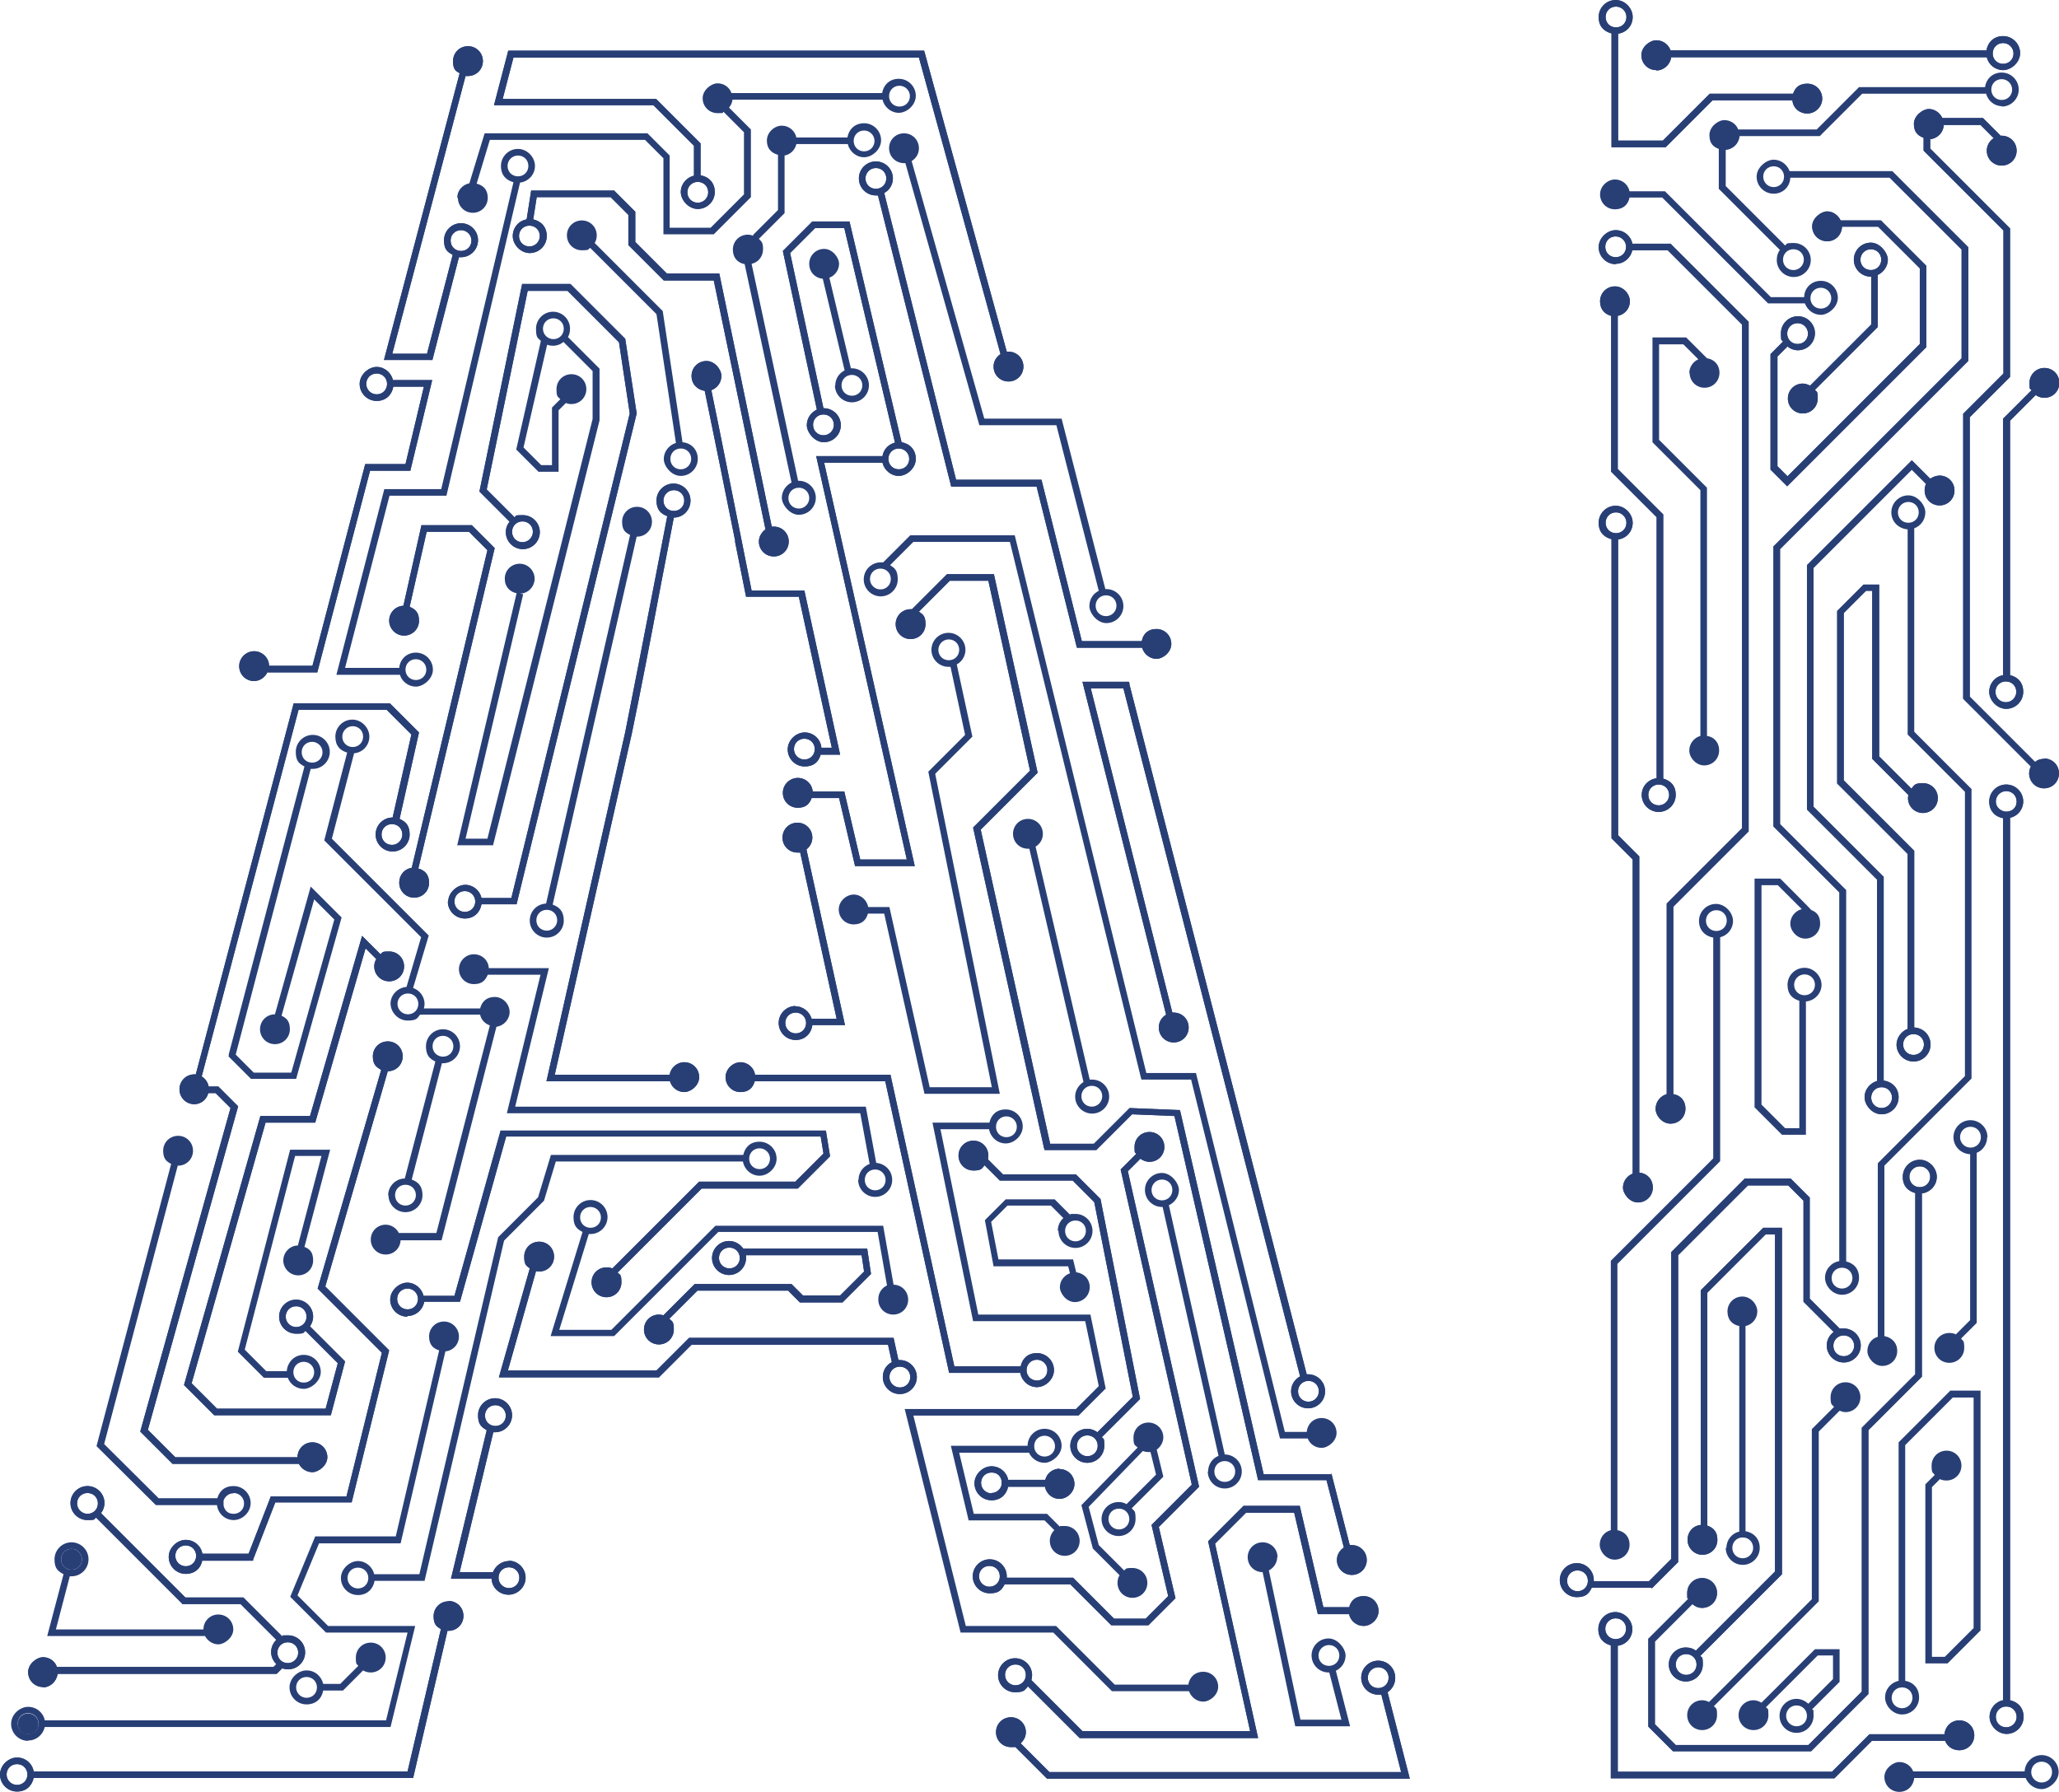 <svg xmlns="http://www.w3.org/2000/svg" viewBox="0 0 593.1 516.3"><defs><style>      .cls-1, .cls-2 {        fill: #283f76;      }      .cls-3 {        isolation: isolate;      }      .cls-2 {        mix-blend-mode: overlay;      }    </style></defs><g class="cls-3"><g id="Layer_1" data-name="Layer 1"><path class="cls-1" d="m497.1,445.9c0,2.7,2.2,4.9,4.9,4.9s4.9-2.2,4.9-4.9-1.8-4.4-4.1-4.8v-59.1c1.9-.4,3.4-2.1,3.4-4.2s-1.9-4.3-4.3-4.3-4.3,1.9-4.3,4.3,1.4,3.8,3.4,4.2v59.2c-2.1.5-3.7,2.4-3.7,4.7Zm7.9,0c0,1.6-1.3,3-3,3s-3-1.3-3-3,1.3-3,3-3,3,1.3,3,3Z"></path><path class="cls-1" d="m572.5,327.6c0-2.7-2.2-4.9-4.9-4.9s-4.9,2.2-4.9,4.9,2.2,4.8,4.8,4.9v47.8l-4.1,4.1c-.6-.3-1.2-.4-1.9-.4-2.4,0-4.3,1.9-4.3,4.3s1.9,4.3,4.3,4.3,4.3-1.9,4.3-4.3-.4-1.9-.9-2.7l4.5-4.5v-49c1.8-.7,3-2.5,3-4.5Zm-4.9,3c-1.6,0-3-1.3-3-3s1.3-3,3-3,3,1.3,3,3-1.3,3-3,3Z"></path><path class="cls-1" d="m519.7,85.6h-9.6l-30.5-30.5h-10.2c-.4-1.9-2.1-3.4-4.2-3.4s-4.3,1.9-4.3,4.3,1.9,4.3,4.3,4.3,3.8-1.4,4.2-3.4h9.4l30.5,30.5h10.6c.7,1.9,2.5,3.3,4.6,3.3s4.9-2.2,4.9-4.9-2.2-4.9-4.9-4.9-4.7,2-4.8,4.6Zm4.8-2.7c1.6,0,3,1.3,3,3s-1.3,3-3,3-3-1.3-3-3,1.3-3,3-3Z"></path><path class="cls-1" d="m576.6,30.7c2.7,0,4.9-2.2,4.9-4.9s-2.2-4.9-4.9-4.9-4.5,1.9-4.8,4.2h-36.3l-12.2,12.2h-22.6c-.6-1.6-2.2-2.7-4-2.7s-4.3,1.9-4.3,4.3,1.1,3.4,2.7,4v11.5l17.6,17.6c-.6.8-.9,1.8-.9,2.9,0,2.7,2.2,4.9,4.9,4.9s4.9-2.2,4.9-4.9-2.2-4.9-4.9-4.9-1.8.3-2.5.7l-17.1-17.1v-10.4c2.1-.2,3.8-1.8,4-4h23.1l12.2-12.2h35.7c.6,2.1,2.4,3.6,4.7,3.6Zm0-7.9c1.6,0,3,1.3,3,3s-1.3,3-3,3-3-1.3-3-3,1.3-3,3-3Zm-57,52c0,1.6-1.3,3-3,3s-3-1.3-3-3,1.3-3,3-3,3,1.3,3,3Z"></path><path class="cls-1" d="m588.1,505.6c-2.6,0-4.8,2.1-4.9,4.7h-32.1c-.6-1.6-2.2-2.7-4-2.7s-4.3,1.9-4.3,4.3,1.9,4.3,4.3,4.3,4.1-1.8,4.3-4h32.1c.7,1.8,2.5,3.2,4.6,3.2s4.9-2.2,4.9-4.9-2.2-4.9-4.9-4.9Zm0,7.9c-1.6,0-3-1.3-3-3s1.3-3,3-3,3,1.3,3,3-1.3,3-3,3Z"></path><path class="cls-1" d="m240.5,111c0,2.7,2.2,4.9,4.9,4.9s4.9-2.2,4.9-4.9-2.2-4.9-4.9-4.9-.2,0-.3,0l-6.2-26.1c1.6-.6,2.8-2.2,2.8-4s-1.9-4.3-4.3-4.3-4.3,1.9-4.3,4.3,1.7,4.1,3.9,4.3l6.3,26.4c-1.6.8-2.7,2.4-2.7,4.4Zm4.9-3c1.6,0,3,1.3,3,3s-1.3,3-3,3-3-1.3-3-3,1.3-3,3-3Z"></path><path class="cls-1" d="m304.9,354.6c0,2.7,2.2,4.9,4.9,4.9s4.9-2.2,4.9-4.9-2.2-4.9-4.9-4.9-1.1.1-1.5.3l-4.5-4.5h-14.1l-6,6,2.5,13.3h21.5l.5,2c-1.7.6-2.9,2.2-2.9,4s1.9,4.3,4.3,4.3,4.3-1.9,4.3-4.3-1.7-4-3.9-4.3l-.9-3.7h-21.5l-2.1-10.8,4.7-4.7h12.5l3.6,3.6c-1,.9-1.6,2.2-1.6,3.6Zm7.9,0c0,1.6-1.3,3-3,3s-3-1.3-3-3,1.3-3,3-3,3,1.3,3,3Z"></path><path class="cls-1" d="m347.9,423.9c0,2.7,2.2,4.9,4.9,4.9s4.9-2.2,4.9-4.9-2.2-4.9-4.9-4.9,0,0,0,0l-16.1-71.8c1.7-.8,2.9-2.5,2.9-4.4s-2.2-4.9-4.9-4.9-4.9,2.2-4.9,4.9,2.2,4.9,4.9,4.9.1,0,.2,0l16.1,71.7c-1.8.7-3,2.5-3,4.5Zm-16.2-81.1c0-1.6,1.3-3,3-3s3,1.3,3,3-1.3,3-3,3-3-1.3-3-3Zm21.1,78.1c1.6,0,3,1.3,3,3s-1.3,3-3,3-3-1.3-3-3,1.3-3,3-3Z"></path><path class="cls-1" d="m247.2,339.9c0,2.7,2.2,4.9,4.9,4.9s4.9-2.2,4.9-4.9-2.1-4.7-4.6-4.9l-3-16.2h-101l9.7-39.9h-17.3c-.1-2.3-2-4-4.3-4s-4.3,1.9-4.3,4.3,1.9,4.3,4.3,4.3,3.3-1.1,4-2.7h15.2l-9.7,39.9h101.8l2.7,14.6c-1.9.7-3.2,2.5-3.2,4.6Zm4.9-3c1.6,0,3,1.3,3,3s-1.3,3-3,3-3-1.3-3-3,1.3-3,3-3Z"></path><path class="cls-1" d="m111.9,344.3c0,2.7,2.2,4.9,4.9,4.9s4.9-2.2,4.9-4.9-1.3-3.8-3.1-4.5l8.7-33.5c0,0,.2,0,.3,0,2.7,0,4.9-2.2,4.9-4.9s-2.2-4.9-4.9-4.9-4.9,2.2-4.9,4.9,1.1,3.6,2.7,4.4l-8.8,33.7c-2.6,0-4.8,2.2-4.8,4.9Zm15.7-45.9c1.6,0,3,1.3,3,3s-1.3,3-3,3-3-1.3-3-3,1.3-3,3-3Zm-7.8,45.9c0,1.6-1.3,3-3,3s-3-1.3-3-3,1.3-3,3-3,3,1.3,3,3Z"></path><path class="cls-1" d="m558.7,137c-1,0-1.9.4-2.7.9l-5.3-5.3-30.2,30.2v70.4l20.2,20.2v58c-2,.6-3.6,2.4-3.6,4.7s2.2,4.9,4.9,4.9,4.9-2.2,4.9-4.9-1.9-4.5-4.3-4.8v-58.7l-20.2-20.2v-68.8l28.3-28.3,4.1,4.1c-.3.6-.4,1.2-.4,1.9,0,2.4,1.9,4.3,4.3,4.3s4.3-1.9,4.3-4.3-1.9-4.3-4.3-4.3Zm-13.7,179.2c0,1.6-1.3,3-3,3s-3-1.3-3-3,1.3-3,3-3,3,1.3,3,3Z"></path><path class="cls-1" d="m558.7,137c-1,0-1.9.4-2.7.9l-5.3-5.3-30.2,30.2v70.4l20.2,20.2v58c-2,.6-3.6,2.4-3.6,4.7s2.2,4.9,4.9,4.9,4.9-2.2,4.9-4.9-1.9-4.5-4.3-4.8v-58.7l-20.2-20.2v-68.8l28.3-28.3,4.1,4.1c-.3.6-.4,1.2-.4,1.9,0,2.4,1.9,4.3,4.3,4.3s4.3-1.9,4.3-4.3-1.9-4.3-4.3-4.3Zm-13.7,179.2c0,1.6-1.3,3-3,3s-3-1.3-3-3,1.3-3,3-3,3,1.3,3,3Z"></path><path class="cls-1" d="m486.7,107.4c0,2.4,1.9,4.3,4.3,4.3s4.3-1.9,4.3-4.3-1.6-3.9-3.6-4.2l-6-6h-9.7v30.2l13.8,13.8v70.8c-1.8.5-3.2,2.2-3.2,4.2s1.9,4.3,4.3,4.3,4.3-1.9,4.3-4.3-1.5-3.9-3.5-4.2v-71.5l-13.8-13.8v-27.5h7l4.3,4.3c-1.5.7-2.6,2.2-2.6,4Z"></path><path class="cls-1" d="m577,120.5v74c-2.3.4-4,2.4-4,4.8s2.2,4.9,4.9,4.9,4.9-2.2,4.9-4.9-1.6-4.3-3.8-4.8v-73.3l7.4-7.4c.7.5,1.5.8,2.5.8,2.4,0,4.3-1.9,4.3-4.3s-1.9-4.3-4.3-4.3-4.3,1.9-4.3,4.3.2,1.5.6,2.1l-8.1,8.1Zm3.8,78.8c0,1.6-1.3,3-3,3s-3-1.3-3-3,1.3-3,3-3,3,1.3,3,3Z"></path><path class="cls-1" d="m495.5,334.4v-64.4c2.1-.5,3.7-2.4,3.7-4.7s-2.2-4.9-4.9-4.9-4.9,2.2-4.9,4.9,1.8,4.4,4.1,4.8v63.6l-29.5,29.5v77.6c-1.9.5-3.2,2.2-3.2,4.2s1.9,4.3,4.3,4.3,4.3-1.9,4.3-4.3-1.5-3.8-3.5-4.2v-76.7l29.5-29.5Zm-4.1-69.2c0-1.6,1.3-3,3-3s3,1.3,3,3-1.3,3-3,3-3-1.3-3-3Z"></path><path class="cls-1" d="m472.9,229c0,2.7,2.2,4.9,4.9,4.9s4.9-2.2,4.9-4.9-1.5-4.1-3.6-4.7v-76.1l-13.1-13.1v-44.1c2-.4,3.5-2.1,3.5-4.2s-1.9-4.3-4.3-4.3-4.3,1.9-4.3,4.3,1.4,3.7,3.2,4.2v44.9l13.1,13.1v75.2c-2.4.3-4.3,2.3-4.3,4.8Zm7.9,0c0,1.6-1.3,3-3,3s-3-1.3-3-3,1.3-3,3-3,3,1.3,3,3Z"></path><path class="cls-1" d="m464.2,9.6v32.8h15.6l13.5-13.5h23c.2,2.2,2,3.8,4.3,3.8s4.3-1.9,4.3-4.3-1.9-4.3-4.3-4.3-3.5,1.2-4.1,2.9h-24l-13.5,13.5h-12.9V9.7c2.4-.3,4.2-2.3,4.2-4.8s-2.2-4.9-4.9-4.9-4.9,2.2-4.9,4.9,1.5,4.1,3.6,4.7Zm1.3-7.7c1.6,0,3,1.3,3,3s-1.3,3-3,3-3-1.3-3-3,1.3-3,3-3Z"></path><path class="cls-1" d="m582.8,230.9c0-2.7-2.2-4.9-4.9-4.9s-4.9,2.2-4.9,4.9,1.7,4.4,4,4.8v254.1c-2.2.4-3.9,2.4-3.9,4.8s2.2,4.9,4.9,4.9,4.9-2.2,4.9-4.9-1.7-4.3-3.9-4.8v-254.2c2.2-.5,3.8-2.4,3.8-4.8Zm-7.9,0c0-1.6,1.3-3,3-3s3,1.3,3,3-1.2,2.8-2.7,2.9h-.6c-1.5-.2-2.7-1.4-2.7-2.9Zm6,263.7c0,1.6-1.3,3-3,3s-3-1.3-3-3,1.3-3,3-3,3,1.3,3,3Z"></path><path class="cls-1" d="m464.2,155.3v86.2l6.1,6.1v90.5c-1.6.6-2.8,2.2-2.8,4s1.9,4.3,4.3,4.3,4.3-1.9,4.3-4.3-1.7-4.1-3.9-4.3v-91.1l-6.1-6.1v-85.2c2.4-.3,4.2-2.3,4.2-4.8s-2.2-4.9-4.9-4.9-4.9,2.2-4.9,4.9,1.5,4.1,3.6,4.7Zm1.3-7.7c1.6,0,3,1.3,3,3s-1.3,3-3,3-3-1.3-3-3,1.3-3,3-3Z"></path><path class="cls-1" d="m588.8,218.6c-1,0-1.9.3-2.6.9l-18.8-18.8v-80.5l11.6-11.6v-42.8l-23-23v-2.7c2.1-.2,3.8-1.9,3.9-4.1h10.6l3.8,3.8c-1.2.8-2,2.1-2,3.6,0,2.4,1.9,4.3,4.3,4.3s4.3-1.9,4.3-4.3-1.9-4.3-4.3-4.3-.2,0-.3,0l-5.1-5.1h-11.7c-.7-1.5-2.2-2.6-3.9-2.6s-4.3,1.9-4.3,4.3,1.2,3.4,2.8,4v3.7l23,23v41.2l-11.6,11.6v82.1l19.5,19.5c-.3.6-.5,1.2-.5,2,0,2.4,1.9,4.3,4.3,4.3s4.3-1.9,4.3-4.3-1.9-4.3-4.3-4.3Z"></path><path class="cls-1" d="m477.1,20.3c2.2,0,4-1.7,4.3-3.8h90.9c.5,2.1,2.4,3.7,4.7,3.7s4.9-2.2,4.9-4.9-2.2-4.9-4.9-4.9-4.4,1.8-4.8,4.1h-91c-.6-1.7-2.2-2.9-4.1-2.9s-4.3,1.9-4.3,4.3,1.9,4.3,4.3,4.3Zm99.9-7.9c1.6,0,3,1.3,3,3s-1.3,3-3,3-3-1.3-3-3,1.3-3,3-3Z"></path><path class="cls-1" d="m564.4,504.2c2.4,0,4.3-1.9,4.3-4.3s-1.9-4.3-4.3-4.3-4.1,1.8-4.3,4h-21.6l-10.8,10.8h-61.7v-36.3c2.4-.3,4.2-2.3,4.2-4.8s-2.2-4.9-4.9-4.9-4.9,2.2-4.9,4.9,1.5,4.1,3.6,4.7v38.3h64.4l10.8-10.8h21.1c.6,1.6,2.2,2.7,4,2.7Zm-102-35c0-1.6,1.3-3,3-3s3,1.3,3,3-1.3,3-3,3-3-1.3-3-3Z"></path><path class="cls-1" d="m577,120.5v74c-2.3.4-4,2.4-4,4.8s2.2,4.9,4.9,4.9,4.9-2.2,4.9-4.9-1.6-4.3-3.8-4.8v-73.3l7.4-7.4c.7.5,1.5.8,2.5.8,2.4,0,4.3-1.9,4.3-4.3s-1.9-4.3-4.3-4.3-4.3,1.9-4.3,4.3.2,1.5.6,2.1l-8.1,8.1Zm3.8,78.8c0,1.6-1.3,3-3,3s-3-1.3-3-3,1.3-3,3-3,3,1.3,3,3Z"></path><path class="cls-1" d="m472.9,229c0,2.7,2.2,4.9,4.9,4.9s4.9-2.2,4.9-4.9-1.5-4.1-3.6-4.7v-76.1l-13.1-13.1v-44.1c2-.4,3.5-2.1,3.5-4.2s-1.9-4.3-4.3-4.3-4.3,1.9-4.3,4.3,1.4,3.7,3.2,4.2v44.9l13.1,13.1v75.2c-2.4.3-4.3,2.3-4.3,4.8Zm7.9,0c0,1.6-1.3,3-3,3s-3-1.3-3-3,1.3-3,3-3,3,1.3,3,3Z"></path><path class="cls-1" d="m464.2,9.6v32.8h15.6l13.5-13.5h23c.2,2.2,2,3.8,4.3,3.8s4.3-1.9,4.3-4.3-1.9-4.3-4.3-4.3-3.5,1.2-4.1,2.9h-24l-13.5,13.5h-12.9V9.7c2.4-.3,4.2-2.3,4.2-4.8s-2.2-4.9-4.9-4.9-4.9,2.2-4.9,4.9,1.5,4.1,3.6,4.7Zm1.3-7.7c1.6,0,3,1.3,3,3s-1.3,3-3,3-3-1.3-3-3,1.3-3,3-3Z"></path><path class="cls-1" d="m582.8,230.9c0-2.7-2.2-4.9-4.9-4.9s-4.9,2.2-4.9,4.9,1.7,4.4,4,4.8v254.1c-2.2.4-3.9,2.4-3.9,4.8s2.2,4.9,4.9,4.9,4.9-2.2,4.9-4.9-1.7-4.3-3.9-4.8v-254.2c2.2-.5,3.8-2.4,3.8-4.8Zm-7.9,0c0-1.6,1.3-3,3-3s3,1.3,3,3-1.2,2.8-2.7,2.9h-.6c-1.5-.2-2.7-1.4-2.7-2.9Zm6,263.7c0,1.6-1.3,3-3,3s-3-1.3-3-3,1.3-3,3-3,3,1.3,3,3Z"></path><path class="cls-1" d="m464.2,155.3v86.2l6.1,6.1v90.5c-1.6.6-2.8,2.2-2.8,4s1.9,4.3,4.3,4.3,4.3-1.9,4.3-4.3-1.7-4.1-3.9-4.3v-91.1l-6.1-6.1v-85.2c2.4-.3,4.2-2.3,4.2-4.8s-2.2-4.9-4.9-4.9-4.9,2.2-4.9,4.9,1.5,4.1,3.6,4.7Zm1.3-7.7c1.6,0,3,1.3,3,3s-1.3,3-3,3-3-1.3-3-3,1.3-3,3-3Z"></path><path class="cls-1" d="m588.8,218.6c-1,0-1.9.3-2.6.9l-18.8-18.8v-80.5l11.6-11.6v-42.8l-23-23v-2.7c2.1-.2,3.8-1.9,3.9-4.1h10.6l3.8,3.8c-1.2.8-2,2.1-2,3.6,0,2.4,1.9,4.3,4.3,4.3s4.3-1.9,4.3-4.3-1.9-4.3-4.3-4.3-.2,0-.3,0l-5.1-5.1h-11.7c-.7-1.5-2.2-2.6-3.9-2.6s-4.3,1.9-4.3,4.3,1.2,3.4,2.8,4v3.7l23,23v41.2l-11.6,11.6v82.1l19.5,19.5c-.3.6-.5,1.2-.5,2,0,2.4,1.9,4.3,4.3,4.3s4.3-1.9,4.3-4.3-1.9-4.3-4.3-4.3Z"></path><path class="cls-1" d="m477.1,20.3c2.2,0,4-1.7,4.3-3.8h90.9c.5,2.1,2.4,3.7,4.7,3.7s4.9-2.2,4.9-4.9-2.2-4.9-4.9-4.9-4.4,1.8-4.8,4.1h-91c-.6-1.7-2.2-2.9-4.1-2.9s-4.3,1.9-4.3,4.3,1.9,4.3,4.3,4.3Zm99.9-7.9c1.6,0,3,1.3,3,3s-1.3,3-3,3-3-1.3-3-3,1.3-3,3-3Z"></path><path class="cls-1" d="m564.4,504.2c2.4,0,4.3-1.9,4.3-4.3s-1.9-4.3-4.3-4.3-4.1,1.8-4.3,4h-21.6l-10.8,10.8h-61.7v-36.3c2.4-.3,4.2-2.3,4.2-4.8s-2.2-4.9-4.9-4.9-4.9,2.2-4.9,4.9,1.5,4.1,3.6,4.7v38.3h64.4l10.8-10.8h21.1c.6,1.6,2.2,2.7,4,2.7Zm-102-35c0-1.6,1.3-3,3-3s3,1.3,3,3-1.3,3-3,3-3-1.3-3-3Z"></path><path class="cls-1" d="m300.4,240.2c0-2.4-1.9-4.3-4.3-4.3s-4.3,1.9-4.3,4.3,1.9,4.3,4.3,4.3.2,0,.4,0l15.6,67.2c-1.4.9-2.4,2.4-2.4,4.2,0,2.7,2.2,4.9,4.9,4.9s4.9-2.2,4.9-4.9-2.2-4.9-4.9-4.9-.5,0-.7,0l-15.6-67.1c1.3-.8,2.1-2.1,2.1-3.7Zm17.1,75.6c0,1.6-1.3,3-3,3s-3-1.3-3-3,1.3-3,3-3,3,1.3,3,3Z"></path><path class="cls-1" d="m376.3,412.5h-6.2l-25.6-103.4h-14.3l-37.9-154.9h-30.1l-7.8,7.8c-.2,0-.5,0-.7,0-2.7,0-4.9,2.2-4.9,4.9s2.2,4.9,4.9,4.9,4.9-2.2,4.9-4.9-.9-3.2-2.2-4.1l6.7-6.7h27.8l37.7,154.2.2.7h14.3l25.6,103.4h8c.6,1.6,2.2,2.7,4,2.7s4.3-1.9,4.3-4.3-1.9-4.3-4.3-4.3-4.1,1.8-4.3,4Zm-122.7-242.7c-1.6,0-3-1.3-3-3s1.3-3,3-3,3,1.3,3,3-1.3,3-3,3Z"></path><path class="cls-1" d="m368,448.6c0-2.4-1.9-4.3-4.3-4.3s-4.3,1.9-4.3,4.3,1.9,4.3,4.3,4.3,0,0,0,0l9.4,44.4h15.8l-4.1-16c1.7-.8,2.8-2.5,2.8-4.4s-2.2-4.9-4.9-4.9-4.9,2.2-4.9,4.9,2.2,4.9,4.9,4.9.1,0,.2,0l3.5,13.6h-11.8l-9.1-43c1.4-.7,2.4-2.2,2.4-3.8Zm11.8,28.3c0-1.6,1.3-3,3-3s3,1.3,3,3-1.3,3-3,3-3-1.3-3-3Z"></path><path class="cls-1" d="m115.4,357.3s0,0,0,0h11.8l15.8-61.5c2.1-.3,3.8-2.1,3.8-4.3s-1.9-4.3-4.3-4.3-3.7,1.4-4.2,3.3h-16.2c.1-.4.2-.8.2-1.3,0-2.1-1.4-3.9-3.3-4.6l4.5-15.1-27.9-27.9,6.4-24.6c2.5-.2,4.4-2.3,4.4-4.8s-2.2-4.9-4.9-4.9-4.9,2.2-4.9,4.9,1.4,4,3.4,4.6l-6.6,25.3,27.9,27.9-4.2,14.3c-2.5.2-4.6,2.3-4.6,4.8s2.2,4.9,4.9,4.9,2.8-.7,3.6-1.7h17.3c.3,1.5,1.4,2.6,2.8,3.1l-15.4,59.8h-10.8c-.7-1.4-2.2-2.4-3.8-2.4-2.4,0-4.3,1.9-4.3,4.3s1.9,4.3,4.3,4.3,4.3-1.9,4.3-4.3Zm-16.8-145.1c0-1.6,1.3-3,3-3s3,1.3,3,3-1.3,3-3,3-3-1.3-3-3Zm18.9,80c-1.6,0-3-1.3-3-3s1.3-3,3-3,3,1.3,3,3-1.3,3-3,3Z"></path><path class="cls-1" d="m335.1,414.1c0-2.4-1.9-4.3-4.3-4.3s-4.3,1.9-4.3,4.3.4,2.1,1.2,2.9l-16.2,16.6,3.3,12.5,7.7,7.7c-.4.6-.6,1.4-.6,2.2,0,2.4,1.9,4.3,4.3,4.3s4.3-1.9,4.3-4.3-1.9-4.3-4.3-4.3-1.7.3-2.4.7l-7.3-7.3-2.9-11,15.6-16.1c.5.2,1,.3,1.6.3s.4,0,.6,0l1.6,6.5-8.5,8.5c-.7-.4-1.4-.6-2.3-.6-2.7,0-4.9,2.2-4.9,4.9s2.2,4.9,4.9,4.9,4.9-2.2,4.9-4.9-.4-2.2-1.1-3.1l9.1-9.1-1.9-7.8c1.1-.8,1.9-2.1,1.9-3.6Zm-12.8,26.5c-1.6,0-3-1.3-3-3s1.3-3,3-3,3,1.3,3,3-1.3,3-3,3Z"></path><path class="cls-1" d="m305.2,423.1c-2,0-3.7,1.4-4.1,3.2h-10.7c-.4-2.2-2.4-3.9-4.8-3.9s-4.9,2.2-4.9,4.9,2.2,4.9,4.9,4.9,4.3-1.7,4.8-3.9h10.6c.4,2,2.1,3.5,4.2,3.5s4.3-1.9,4.3-4.3-1.9-4.3-4.3-4.3Zm-19.6,7.1c-1.6,0-3-1.3-3-3s1.3-3,3-3,2.6,1,2.9,2.3v1.3c-.3,1.3-1.5,2.3-2.9,2.3Z"></path><path class="cls-1" d="m305.2,423.1c-2,0-3.7,1.4-4.1,3.2h-10.7c-.4-2.2-2.4-3.9-4.8-3.9s-4.9,2.2-4.9,4.9,2.2,4.9,4.9,4.9,4.3-1.7,4.8-3.9h10.6c.4,2,2.1,3.5,4.2,3.5s4.3-1.9,4.3-4.3-1.9-4.3-4.3-4.3Zm-19.6,7.1c-1.6,0-3-1.3-3-3s1.3-3,3-3,2.6,1,2.9,2.3v1.3c-.3,1.3-1.5,2.3-2.9,2.3Z"></path><path class="cls-1" d="m167.6,63.5c-2.4,0-4.3,1.9-4.3,4.3s1.9,4.3,4.3,4.3,1.7-.3,2.4-.7l19.1,19.1,5.6,37.1c-2,.6-3.5,2.5-3.5,4.6s2.2,4.9,4.9,4.9,4.9-2.2,4.9-4.9-1.9-4.6-4.4-4.8l-5.7-37.8-19.6-19.6c.4-.6.6-1.4.6-2.2,0-2.4-1.9-4.3-4.3-4.3Zm31.5,68.7c0,1.6-1.3,3-3,3s-3-1.3-3-3,1.3-3,3-3,3,1.3,3,3Z"></path><path class="cls-1" d="m131.9,57c0,2.4,1.9,4.3,4.3,4.3s4.3-1.9,4.3-4.3-1.3-3.6-3.2-4.1l3.8-12.6h44.7l5.3,5.3v21.9h14.5l10.7-10.7v-19.5l-6.3-6.3c.5-.6.9-1.4,1-2.3h43.2c.5,2.1,2.4,3.8,4.7,3.8s4.9-2.2,4.9-4.9-2.2-4.9-4.9-4.9-4.4,1.8-4.8,4.1h-43.4c-.6-1.7-2.2-2.8-4-2.8s-4.3,1.9-4.3,4.3,1.9,4.3,4.3,4.3,1.2-.1,1.7-.4l5.9,5.9v17.9l-9.6,9.6h-11.8v-20.8l-6.4-6.4h-46.9l-4.4,14.4c-2,.4-3.5,2.1-3.5,4.2Zm127.2-32.3c1.6,0,3,1.3,3,3s-1.3,3-3,3-3-1.3-3-3,1.3-3,3-3Z"></path><path class="cls-1" d="m110.7,140.9l-13.8,53.5h18.3c.6,2,2.5,3.4,4.6,3.4s4.9-2.2,4.9-4.9-2.2-4.9-4.9-4.9-4.6,2-4.8,4.4h-15.6l12.8-49.6h16.4l21.2-90.2c2.4-.3,4.3-2.3,4.3-4.8s-2.2-4.9-4.9-4.9-4.9,2.2-4.9,4.9,1.5,4.1,3.6,4.7l-20.8,88.4h-16.4Zm9.1,49c1.6,0,3,1.3,3,3s-1.3,3-3,3-3-1.3-3-3,1.3-3,3-3Zm26.4-142.1c0-1.6,1.3-3,3-3s3,1.3,3,3-1.3,3-3,3-3-1.3-3-3Z"></path><path class="cls-1" d="m269.5,222.8l10.6-10.6-4.5-20.8c1.5-.8,2.5-2.4,2.5-4.2,0-2.7-2.2-4.9-4.9-4.9s-4.9,2.2-4.9,4.9,2.2,4.9,4.9,4.9.4,0,.6,0l4.2,19.6-10.6,10.6,18.3,90.9h-17.9l-11.6-51.9h-6.1c-.4-2-2.1-3.6-4.2-3.6s-4.3,1.9-4.3,4.3,1.9,4.3,4.3,4.3,3.6-1.3,4.1-3.1h4.7l11.6,51.9h21.7l-18.6-92.1Zm.8-35.6c0-1.6,1.3-3,3-3s3,1.3,3,3-1.3,3-3,3-3-1.3-3-3Z"></path><path class="cls-1" d="m279,438h21.9l2.8,2.8c-.8.8-1.3,1.9-1.3,3.1,0,2.4,1.9,4.3,4.3,4.3s4.3-1.9,4.3-4.3-1.9-4.3-4.3-4.3-.9,0-1.4.2l-3.7-3.7h-21.1l-4.2-17.6h20.1c.8,1.7,2.5,2.9,4.5,2.9s4.9-2.2,4.9-4.9-2.2-4.9-4.9-4.9-4.9,2.2-4.9,4.9,0,0,0,0h-22.1l5.1,21.4Zm21.9-24.4c1.6,0,3,1.3,3,3s-1.3,3-3,3-3-1.3-3-3,1.3-3,3-3Z"></path><path class="cls-1" d="m107.8,453.5c-.5-2.1-2.4-3.8-4.7-3.8s-4.9,2.2-4.9,4.9,2.2,4.9,4.9,4.9,4.4-1.8,4.8-4.1h14.4l22.9-98,11.5-11.5,3.4-11.3h53.9c.4,2.3,2.4,4.1,4.8,4.1s4.9-2.2,4.9-4.9-2.2-4.9-4.9-4.9-4.2,1.6-4.7,3.8h-55.4l-3.7,12.2-11.5,11.5-22.7,97.1h-12.9Zm-4.7,4.1c-1.6,0-3-1.3-3-3s1.3-3,3-3,3,1.3,3,3-1.3,3-3,3Zm115.7-126.8c1.6,0,3,1.3,3,3s-1.3,3-3,3-3-1.3-3-3,1.3-3,3-3Z"></path><path class="cls-1" d="m93.1,485.1c-.5-2.2-2.4-3.9-4.8-3.9s-4.9,2.2-4.9,4.9,2.2,4.9,4.9,4.9,4.4-1.7,4.8-4h5.7l5.8-5.8c.6.4,1.4.6,2.2.6,2.4,0,4.3-1.9,4.3-4.3s-1.9-4.3-4.3-4.3-4.3,1.9-4.3,4.3.3,1.7.7,2.4l-5.2,5.2h-4.9Zm-4.8,4c-1.6,0-3-1.3-3-3s1.3-3,3-3,3,1.3,3,3-1.3,3-3,3Z"></path><path class="cls-1" d="m216.9,67.9c-.5-.2-1-.3-1.5-.3-2.4,0-4.3,1.9-4.3,4.3s1.4,3.8,3.4,4.2l13.5,62.9c-1.6.8-2.8,2.5-2.8,4.4s2.2,4.9,4.9,4.9,4.9-2.2,4.9-4.9-2.2-4.9-4.9-4.9-.2,0-.2,0l-13.4-62.5c1.9-.4,3.3-2.1,3.3-4.2s-.5-2.2-1.2-3l7.4-7.4v-16.6c1.7-.3,3-1.6,3.4-3.3h14.8c.5,2.1,2.4,3.8,4.7,3.8s4.9-2.2,4.9-4.9-2.2-4.9-4.9-4.9-4.4,1.8-4.8,4.1h-14.7c-.4-1.9-2.1-3.4-4.2-3.4s-4.3,1.9-4.3,4.3,1.4,3.6,3.2,4.1v15.9l-7.1,7.1Zm16.2,75.6c0,1.6-1.3,3-3,3s-3-1.3-3-3,1.3-3,3-3,3,1.3,3,3Zm15.8-105.9c1.6,0,3,1.3,3,3s-1.3,3-3,3-3-1.3-3-3,1.3-3,3-3Z"></path><path class="cls-1" d="m142,243.6l30.7-122.5v-14.9s-9.1-9.1-9.1-9.1c.4-.7.6-1.5.6-2.4,0-2.7-2.2-4.9-4.9-4.9s-4.9,2.2-4.9,4.9.5,2.6,1.4,3.5l-7.1,31.3,6.4,6.4h5.8v-17.7l2.1-2.1c.5.2,1,.3,1.6.3,2.4,0,4.3-1.9,4.3-4.3s-1.9-4.3-4.3-4.3-4.3,1.9-4.3,4.3.4,2.1,1.1,2.9l-2.4,2.4v16.6h-3.1l-5.1-5.1,6.8-29.6c.5.2,1.1.3,1.7.3,1.1,0,2.2-.4,3-1.1l8.4,8.4v13.8l-30.3,120.9h-6.3l16.6-70.4-.9-.2c2.3,0,4.2-2,4.2-4.3s-1.9-4.3-4.3-4.3-4.3,1.9-4.3,4.3,1.5,3.8,3.4,4.2l-17.1,72.6h10.2Zm17.4-145.9c-1.6,0-3-1.3-3-3s1.3-3,3-3,3,1.3,3,3-1.3,3-3,3Z"></path><path class="cls-1" d="m65.8,304.3l6.5,6.5h13l13.1-46.5-8.9-8.9-10.3,36.8s0,0,0,0c-2.4,0-4.3,1.9-4.3,4.3s1.9,4.3,4.3,4.3,4.3-1.9,4.3-4.3-1-3.2-2.4-3.9l9.4-33.5,5.8,5.8-12.4,44.1h-10.8l-5.2-5.2,21.6-82.3c.2,0,.4,0,.6,0,2.7,0,4.9-2.2,4.9-4.9s-2.2-4.9-4.9-4.9-4.9,2.2-4.9,4.9,1,3.4,2.5,4.2l-21.8,82.9v.5Zm24.1-90.6c1.6,0,3,1.3,3,3s-1.3,3-3,3-3-1.3-3-3,1.3-3,3-3Z"></path><path class="cls-1" d="m211.7,155.9l3.2,16h15.2l9.5,43.5h-3c-.2-2.5-2.3-4.4-4.8-4.4s-4.9,2.2-4.9,4.9,2.2,4.9,4.9,4.9,4-1.4,4.6-3.4h5.6l-10.3-47.3h-15.2l-2.9-14.5c-3-14.9-6-30.2-8.7-43.2,1.7-.6,2.9-2.2,2.9-4.1s-1.9-4.3-4.3-4.3-4.3,1.9-4.3,4.3,1.7,4,3.8,4.3c2.7,13.1,5.8,28.4,8.8,43.4Zm20,62.9c-1.6,0-3-1.3-3-3s1.3-3,3-3,3,1.3,3,3-1.3,3-3,3Z"></path><path class="cls-1" d="m293.9,395.5c.4,2.3,2.4,4.1,4.8,4.1s4.9-2.2,4.9-4.9-2.2-4.9-4.9-4.9-4.2,1.6-4.7,3.8h-19.1l-18.4-84h-39c-.3-2-2.1-3.6-4.2-3.6s-4.3,1.9-4.3,4.3,1.9,4.3,4.3,4.3,3.6-1.3,4.1-3.1h37.6l18.4,84h20.5Zm4.8-3.8c1.6,0,3,1.3,3,3s-1.3,3-3,3-3-1.3-3-3,1.3-3,3-3Z"></path><path class="cls-1" d="m146.6,449.7c-2.1,0-3.9,1.4-4.6,3.2h-9.6l9.7-40.3c.2,0,.3,0,.5,0,2.7,0,4.9-2.2,4.9-4.9s-2.2-4.9-4.9-4.9-4.9,2.2-4.9,4.9,1,3.4,2.5,4.3l-10.3,42.8h11.7c.1,2.6,2.3,4.6,4.9,4.6s4.9-2.2,4.9-4.9-2.2-4.9-4.9-4.9Zm-3.9-44.9c1.6,0,3,1.3,3,3s-1.3,3-3,3-3-1.3-3-3,1.3-3,3-3Zm3.9,52.7c-1.6,0-3-1.3-3-3s1.3-3,3-3,3,1.3,3,3-1.3,3-3,3Z"></path><path class="cls-1" d="m229.2,289.8c-2.7,0-4.9,2.2-4.9,4.9s2.2,4.9,4.9,4.9,4.5-1.9,4.8-4.3h9.4l-11.1-50.6c1-.8,1.7-2,1.7-3.4,0-2.4-1.9-4.3-4.3-4.3s-4.3,1.9-4.3,4.3,1.9,4.3,4.3,4.3.6,0,.8,0l10.5,47.9h-7.2c-.6-2-2.4-3.6-4.7-3.6Zm0,7.9c-1.6,0-3-1.3-3-3s1.3-3,3-3,3,1.3,3,3-1.3,3-3,3Z"></path><path class="cls-1" d="m388.7,463h-7.5l-6.8-29.2h-16.2l-10.2,10.2,12.1,54.7h-48.3l-14.7-14.7c.1-.5.2-.9.2-1.4,0-2.7-2.2-4.9-4.9-4.9s-4.9,2.2-4.9,4.9,2.2,4.9,4.9,4.9,2.8-.7,3.7-1.7l14.9,14.9h51.4l-12.4-56,8.9-8.9h13.9l6.8,29.2h9c.4,1.9,2.1,3.4,4.2,3.4s4.3-1.9,4.3-4.3-1.9-4.3-4.3-4.3-3.8,1.4-4.2,3.4Zm-96.2,22.5c-1.6,0-3-1.3-3-3s1.3-3,3-3,3,1.3,3,3-1.3,3-3,3Z"></path><path class="cls-1" d="m12.3,486.1c2.2,0,4-1.7,4.3-3.9h63.1l1.6-1.6c.5.2,1.1.3,1.7.3,2.7,0,4.9-2.2,4.9-4.9s-2.2-4.9-4.9-4.9-1.2.1-1.7.3l-11.2-11.2h-16.7l-24.3-24.3c.6-.8,1-1.8,1-2.9,0-2.7-2.2-4.9-4.9-4.9s-4.9,2.2-4.9,4.9,2.2,4.9,4.9,4.9,1.7-.3,2.5-.7l24.9,24.9h16.7l10.3,10.3c-.9.9-1.5,2.1-1.5,3.5s.6,2.6,1.5,3.5l-.8.8H16.4c-.6-1.7-2.2-2.8-4-2.8s-4.3,1.9-4.3,4.3,1.9,4.3,4.3,4.3Zm12.9-50c-1.6,0-3-1.3-3-3s1.3-3,3-3,3,1.3,3,3-1.3,3-3,3Zm60.7,40c0,1.6-1.3,3-3,3s-3-1.3-3-3,1.3-3,3-3,3,1.3,3,3Z"></path><path class="cls-1" d="m73.1,196.2c1.7,0,3.2-1,3.9-2.5h14.4l15.2-58.1h11.6l6.3-26.1h-11.3c-.5-2.1-2.4-3.8-4.7-3.8s-4.9,2.2-4.9,4.9,2.2,4.9,4.9,4.9,4.4-1.8,4.8-4.1h8.8l-5.3,22.3h-11.6l-15.2,58.1h-12.5c0-2.3-2-4.2-4.3-4.2s-4.3,1.9-4.3,4.3,1.9,4.3,4.3,4.3Zm35.4-82.6c-1.6,0-3-1.3-3-3s1.3-3,3-3,3,1.3,3,3-1.3,3-3,3Z"></path><path class="cls-1" d="m59,471.2c.7,1.4,2.2,2.5,3.9,2.5s4.3-1.9,4.3-4.3-1.9-4.3-4.3-4.3-4.3,1.9-4.3,4.3H16.1l4-15.3c.2,0,.3,0,.5,0,2.7,0,4.9-2.2,4.9-4.9s-2.2-4.9-4.9-4.9-4.9,2.2-4.9,4.9,1,3.4,2.6,4.3l-4.7,17.8h45.4Zm-38.4-25c1.6,0,3,1.3,3,3s-1.3,3-3,3-3-1.3-3-3,1.3-3,3-3Z"></path><path class="cls-1" d="m45,433.6h17.5c.3,2.4,2.3,4.3,4.8,4.3s4.9-2.2,4.9-4.9-2.2-4.9-4.9-4.9-4.1,1.5-4.7,3.5h-16.9l-15.7-15.6,21.2-80.2s0,0,.1,0c2.4,0,4.3-1.9,4.3-4.3s-1.9-4.3-4.3-4.3-4.3,1.9-4.3,4.3,1,3.1,2.3,3.8l-21.5,81.3,17,16.9Zm22.3-3.5c1.6,0,3,1.3,3,3s-1.3,3-3,3-2.6-1-2.9-2.4h0v-1.4c.4-1.2,1.5-2.1,2.8-2.1Z"></path><path class="cls-1" d="m320.4,487.2h22.1c.6,1.7,2.2,3,4.1,3s4.3-1.9,4.3-4.3-1.9-4.3-4.3-4.3-4,1.6-4.3,3.7h-21.2l-16.9-16.9h-26l-15.1-60.6h47.6l7.8-7.8-4.4-21.3h-32.3l-10.9-53.4h14c.4,2.3,2.4,4.1,4.8,4.1s4.9-2.2,4.9-4.9-2.2-4.9-4.9-4.9-4.2,1.6-4.7,3.8h-16.4l11.7,57.2h32.3l3.9,18.7-6.6,6.6h-49.3l16.1,64.4h26.7l16.9,16.9Zm-30.5-165.6c1.6,0,3,1.3,3,3s-1.3,3-3,3-3-1.3-3-3,1.3-3,3-3Z"></path><path class="cls-1" d="m383.7,424.7h-19.7l-24.1-104.9-14.5-.6-10.3,10.3h-12.6s-20-90.5-20-90.5l16.4-16.4-12.6-57.2h-13.5l-10.1,10.1c-.1,0-.3,0-.4,0-2.4,0-4.3,1.9-4.3,4.3s1.9,4.3,4.3,4.3,4.3-1.9,4.3-4.3-.8-2.8-1.9-3.6l8.9-8.9h11.1l12,54.7-16.4,16.4,20.4,92.2.2.7h14.9s10.3-10.3,10.3-10.3l12.2.5,24.1,104.9h19.7l5,19.4c-1.2.8-2,2.1-2,3.6,0,2.4,1.9,4.3,4.3,4.3s4.3-1.9,4.3-4.3-1.9-4.3-4.3-4.3-.4,0-.6,0l-5.3-20.7Z"></path><path class="cls-1" d="m401.9,483.3c0-2.7-2.2-4.9-4.9-4.9s-4.9,2.2-4.9,4.9,2.2,4.9,4.9,4.9.6,0,.9,0l5.7,22.3h-101.3l-8.3-8.3c.9-.8,1.5-1.9,1.5-3.2,0-2.4-1.9-4.3-4.3-4.3s-4.3,1.9-4.3,4.3,1.9,4.3,4.3,4.3.7,0,1.1-.2l9.3,9.3h104.5l-6.4-24.9c1.3-.9,2.2-2.4,2.2-4.1Zm-7.9,0c0-1.6,1.3-3,3-3s3,1.3,3,3-1.3,3-3,3-3-1.3-3-3Z"></path><path class="cls-1" d="m264.1,396.7c0-2.7-2.2-4.9-4.9-4.9s-.3,0-.4,0l-1.4-6.4h-58.9l-9.4,9.4h-42.8l8.1-28.6c.3,0,.6.1.9.1,2.4,0,4.3-1.9,4.3-4.3s-1.9-4.3-4.3-4.3-4.3,1.9-4.3,4.3.6,2.6,1.6,3.4l-8.9,31.4h46.1l9.4-9.4h56.6l1.1,5c-1.6.8-2.6,2.4-2.6,4.3,0,2.7,2.2,4.9,4.9,4.9s4.9-2.2,4.9-4.9Zm-4.9,3c-1.6,0-3-1.3-3-3s1.3-3,3-3,3,1.3,3,3-1.3,3-3,3Z"></path><path class="cls-1" d="m129.2,461.3c-2.4,0-4.3,1.9-4.3,4.3s.9,3,2.1,3.7l-9.6,41H9.7c-.4-2.3-2.4-4-4.8-4s-4.9,2.2-4.9,4.9,2.2,4.9,4.9,4.9,4.3-1.7,4.8-3.9h109.3l9.9-42.4c.1,0,.2,0,.3,0,2.4,0,4.3-1.9,4.3-4.3s-1.9-4.3-4.3-4.3Zm-124.3,52.9c-1.6,0-3-1.3-3-3s1.3-3,3-3,3,1.3,3,3-1.3,3-3,3Z"></path><path class="cls-1" d="m124.5,103.9l7.7-29.8c.2,0,.4,0,.6,0,2.7,0,4.9-2.2,4.9-4.9s-2.2-4.9-4.9-4.9-4.9,2.2-4.9,4.9,1,3.4,2.5,4.2l-7.4,28.5h-10l21.1-80c.2,0,.4,0,.7,0,2.4,0,4.3-1.9,4.3-4.3s-1.9-4.3-4.3-4.3-4.3,1.9-4.3,4.3.7,2.8,1.9,3.5l-21.8,82.6h13.9Zm8.3-37.6c1.6,0,3,1.3,3,3s-1.3,3-3,3-3-1.3-3-3,1.3-3,3-3Z"></path><path class="cls-1" d="m325.4,197.1l-.2-.7h-13.4l24.1,95.9c-1.3.8-2.1,2.1-2.1,3.7,0,2.4,1.9,4.3,4.3,4.3s4.3-1.9,4.3-4.3-1.9-4.3-4.3-4.3-.3,0-.4,0l-23.5-93.4h9.4l50.9,198.2c-1.5.8-2.6,2.4-2.6,4.3,0,2.7,2.2,4.9,4.9,4.9s4.9-2.2,4.9-4.9-2.2-4.9-4.9-4.9-.3,0-.4,0l-51.1-198.9Zm54.5,203.7c0,1.6-1.3,3-3,3s-3-1.3-3-3,1.3-3,3-3,3,1.3,3,3Z"></path><path class="cls-1" d="m199.9,42.1v8.5c-2.1.5-3.8,2.4-3.8,4.7s2.2,4.9,4.9,4.9,4.9-2.2,4.9-4.9-1.8-4.4-4.1-4.8v-9.2l-12.8-12.8h-44.2l3.1-11.9h116.8l23.5,85.4c-1.2.8-2,2.1-2,3.6,0,2.4,1.9,4.3,4.3,4.3s4.3-1.9,4.3-4.3-1.9-4.3-4.3-4.3-.4,0-.5,0l-23.6-86-.2-.7h-119.8l-4.1,15.7h45.9l11.7,11.7Zm4.1,13.3c0,1.6-1.3,3-3,3s-3-1.3-3-3,1.3-3,3-3,3,1.3,3,3Z"></path><path class="cls-1" d="m197.1,306c-2.1,0-3.9,1.6-4.2,3.6h-33.1l22.2-98.3c2.5-12,5.4-27.1,8.4-43,1.2-6.4,2.5-12.8,3.7-19.2,2.7,0,4.8-2.2,4.8-4.9s-2.2-4.9-4.9-4.9-4.9,2.2-4.9,4.9,1.3,3.8,3.1,4.5c-1.2,6.4-2.5,12.9-3.7,19.2-3.1,15.9-6,31-8.4,43l-22.7,100.6h35.6c.5,1.8,2.2,3.1,4.1,3.1s4.3-1.9,4.3-4.3-1.9-4.3-4.3-4.3Zm-6-161.8c0-1.6,1.3-3,3-3s3,1.3,3,3-1.3,3-3,3-3-1.3-3-3Z"></path><path class="cls-1" d="m55.9,318.1c2,0,3.6-1.3,4.1-3.2h2.1l4.3,4.3-26,93.2,9.3,9.3h36.4c.7,1.4,2.2,2.4,3.9,2.4s4.3-1.9,4.3-4.3-1.9-4.3-4.3-4.3-4.3,1.9-4.3,4.3h-35.2l-7.9-7.9,26-93.2-5.7-5.7h-2.8c-.2-1.2-1-2.3-2-2.9l27.9-105.6h25.4l7.1,7.1-5.4,23.9s0,0,0,0c-2.7,0-4.9,2.2-4.9,4.9s2.2,4.9,4.9,4.9,4.9-2.2,4.9-4.9-1.2-3.7-2.9-4.5l5.6-24.9-8.4-8.4h-27.7l-28.2,106.9c-.1,0-.3,0-.4,0-2.4,0-4.3,1.9-4.3,4.3s1.9,4.3,4.3,4.3Zm60-77.7c0,1.6-1.3,3-3,3s-3-1.3-3-3,1.3-3,3-3,3,1.3,3,3Z"></path><path class="cls-1" d="m283.5,120.5l-20.9-74.1c1.3-.8,2.1-2.1,2.1-3.7,0-2.4-1.9-4.3-4.3-4.3s-4.3,1.9-4.3,4.3,1.9,4.3,4.3,4.3.3,0,.4,0l21.3,75.5h22.2l12.2,47.7c-1.6.8-2.7,2.4-2.7,4.4s2.2,4.9,4.9,4.9,4.9-2.2,4.9-4.9-2.2-4.9-4.9-4.9-.2,0-.3,0l-12.6-49.1h-22.2Zm38.1,54c0,1.6-1.3,3-3,3s-3-1.3-3-3,1.3-3,3-3,3,1.3,3,3Z"></path><path class="cls-1" d="m8.1,501.4c2.4,0,4.3-1.7,4.8-3.9h99.6l7.1-29.1h-25.1l-8.8-8.8,6.2-15h23.5l12.9-55.3c2.2-.2,3.9-2,3.9-4.3s-1.9-4.3-4.3-4.3-4.3,1.9-4.3,4.3,1.2,3.5,2.9,4l-12.5,53.6h-23.2l-7.2,17.4,10.3,10.3h23.5l-6.2,25.3H12.9c-.4-2.2-2.4-3.9-4.8-3.9s-4.9,2.2-4.9,4.9,2.2,4.9,4.9,4.9Zm0-7.9c1.6,0,3,1.3,3,3s-1.3,3-3,3-3-1.3-3-3,1.3-3,3-3Z"></path><path class="cls-1" d="m211.7,155.9l3.2,16h15.2l9.5,43.5h-3c-.2-2.5-2.3-4.4-4.8-4.4s-4.9,2.2-4.9,4.9,2.2,4.9,4.9,4.9,4-1.4,4.6-3.4h5.6l-10.3-47.3h-15.2l-2.9-14.5c-3-14.9-6-30.2-8.7-43.2,1.7-.6,2.9-2.2,2.9-4.1s-1.9-4.3-4.3-4.3-4.3,1.9-4.3,4.3,1.7,4,3.8,4.3c2.7,13.1,5.8,28.4,8.8,43.4Zm20,62.9c-1.6,0-3-1.3-3-3s1.3-3,3-3,3,1.3,3,3-1.3,3-3,3Z"></path><path class="cls-1" d="m293.9,395.5c.4,2.3,2.4,4.1,4.8,4.1s4.9-2.2,4.9-4.9-2.2-4.9-4.9-4.9-4.2,1.6-4.7,3.8h-19.1l-18.4-84h-39c-.3-2-2.1-3.6-4.2-3.6s-4.3,1.9-4.3,4.3,1.9,4.3,4.3,4.3,3.6-1.3,4.1-3.1h37.6l18.4,84h20.5Zm4.8-3.8c1.6,0,3,1.3,3,3s-1.3,3-3,3-3-1.3-3-3,1.3-3,3-3Z"></path><path class="cls-1" d="m146.6,449.7c-2.1,0-3.9,1.4-4.6,3.2h-9.6l9.7-40.3c.2,0,.3,0,.5,0,2.7,0,4.9-2.2,4.9-4.9s-2.2-4.9-4.9-4.9-4.9,2.2-4.9,4.9,1,3.4,2.5,4.3l-10.3,42.8h11.7c.1,2.6,2.3,4.6,4.9,4.6s4.9-2.2,4.9-4.9-2.2-4.9-4.9-4.9Zm-3.9-44.9c1.6,0,3,1.3,3,3s-1.3,3-3,3-3-1.3-3-3,1.3-3,3-3Zm3.9,52.7c-1.6,0-3-1.3-3-3s1.3-3,3-3,3,1.3,3,3-1.3,3-3,3Z"></path><path class="cls-1" d="m229.2,289.8c-2.7,0-4.9,2.2-4.9,4.9s2.2,4.9,4.9,4.9,4.5-1.9,4.8-4.3h9.4l-11.1-50.6c1-.8,1.7-2,1.7-3.4,0-2.4-1.9-4.3-4.3-4.3s-4.3,1.9-4.3,4.3,1.9,4.3,4.3,4.3.6,0,.8,0l10.5,47.9h-7.2c-.6-2-2.4-3.6-4.7-3.6Zm0,7.9c-1.6,0-3-1.3-3-3s1.3-3,3-3,3,1.3,3,3-1.3,3-3,3Z"></path><path class="cls-1" d="m388.7,463h-7.5l-6.8-29.2h-16.2l-10.2,10.2,12.1,54.7h-48.3l-14.7-14.7c.1-.5.2-.9.2-1.4,0-2.7-2.2-4.9-4.9-4.9s-4.9,2.2-4.9,4.9,2.2,4.9,4.9,4.9,2.8-.7,3.7-1.7l14.9,14.9h51.4l-12.4-56,8.9-8.9h13.9l6.8,29.2h9c.4,1.9,2.1,3.4,4.2,3.4s4.3-1.9,4.3-4.3-1.9-4.3-4.3-4.3-3.8,1.4-4.2,3.4Zm-96.2,22.5c-1.6,0-3-1.3-3-3s1.3-3,3-3,3,1.3,3,3-1.3,3-3,3Z"></path><path class="cls-1" d="m12.3,486.1c2.2,0,4-1.7,4.3-3.9h63.1l1.6-1.6c.5.2,1.1.3,1.7.3,2.7,0,4.9-2.2,4.9-4.9s-2.2-4.9-4.9-4.9-1.2.1-1.7.3l-11.2-11.2h-16.7l-24.3-24.3c.6-.8,1-1.8,1-2.9,0-2.7-2.2-4.9-4.9-4.9s-4.9,2.2-4.9,4.9,2.2,4.9,4.9,4.9,1.7-.3,2.5-.7l24.9,24.9h16.7l10.3,10.3c-.9.9-1.5,2.1-1.5,3.5s.6,2.6,1.5,3.5l-.8.8H16.4c-.6-1.7-2.2-2.8-4-2.8s-4.3,1.9-4.3,4.3,1.9,4.3,4.3,4.3Zm12.9-50c-1.6,0-3-1.3-3-3s1.3-3,3-3,3,1.3,3,3-1.3,3-3,3Zm60.7,40c0,1.6-1.3,3-3,3s-3-1.3-3-3,1.3-3,3-3,3,1.3,3,3Z"></path><path class="cls-1" d="m73.1,196.2c1.7,0,3.2-1,3.9-2.5h14.4l15.2-58.1h11.6l6.3-26.1h-11.3c-.5-2.1-2.4-3.8-4.7-3.8s-4.9,2.2-4.9,4.9,2.2,4.9,4.9,4.9,4.4-1.8,4.8-4.1h8.8l-5.3,22.3h-11.6l-15.2,58.1h-12.5c0-2.3-2-4.2-4.3-4.2s-4.3,1.9-4.3,4.3,1.9,4.3,4.3,4.3Zm35.4-82.6c-1.6,0-3-1.3-3-3s1.3-3,3-3,3,1.3,3,3-1.3,3-3,3Z"></path><path class="cls-1" d="m20.6,446.2c1.6,0,3,1.3,3,3s-1.3,3-3,3-3-1.3-3-3,1.3-3,3-3Z"></path><path class="cls-1" d="m383.7,424.7h-19.7l-24.1-104.9-14.5-.6-10.3,10.3h-12.6s-20-90.5-20-90.5l16.4-16.4-12.6-57.2h-13.5l-10.1,10.1c-.1,0-.3,0-.4,0-2.4,0-4.3,1.9-4.3,4.3s1.9,4.3,4.3,4.3,4.3-1.9,4.3-4.3-.8-2.8-1.9-3.6l8.9-8.9h11.1l12,54.7-16.4,16.4,20.4,92.2.2.7h14.9s10.3-10.3,10.3-10.3l12.2.5,24.1,104.9h19.7l5,19.4c-1.2.8-2,2.1-2,3.6,0,2.4,1.9,4.3,4.3,4.3s4.3-1.9,4.3-4.3-1.9-4.3-4.3-4.3-.4,0-.6,0l-5.3-20.7Z"></path><path class="cls-1" d="m401.9,483.3c0-2.7-2.2-4.9-4.9-4.9s-4.9,2.2-4.9,4.9,2.2,4.9,4.9,4.9.6,0,.9,0l5.7,22.3h-101.3l-8.3-8.3c.9-.8,1.5-1.9,1.5-3.2,0-2.4-1.9-4.3-4.3-4.3s-4.3,1.9-4.3,4.3,1.9,4.3,4.3,4.3.7,0,1.1-.2l9.3,9.3h104.5l-6.4-24.9c1.3-.9,2.2-2.4,2.2-4.1Zm-7.9,0c0-1.6,1.3-3,3-3s3,1.3,3,3-1.3,3-3,3-3-1.3-3-3Z"></path><path class="cls-1" d="m264.1,396.7c0-2.7-2.2-4.9-4.9-4.9s-.3,0-.4,0l-1.4-6.4h-58.9l-9.4,9.4h-42.8l8.1-28.6c.3,0,.6.1.9.1,2.4,0,4.3-1.9,4.3-4.3s-1.9-4.3-4.3-4.3-4.3,1.9-4.3,4.3.6,2.6,1.6,3.4l-8.9,31.4h46.1l9.4-9.4h56.6l1.1,5c-1.6.8-2.6,2.4-2.6,4.3,0,2.7,2.2,4.9,4.9,4.9s4.9-2.2,4.9-4.9Zm-4.9,3c-1.6,0-3-1.3-3-3s1.3-3,3-3,3,1.3,3,3-1.3,3-3,3Z"></path><path class="cls-1" d="m129.2,461.3c-2.4,0-4.3,1.9-4.3,4.3s.9,3,2.1,3.7l-9.6,41H9.7c-.4-2.3-2.4-4-4.8-4s-4.9,2.2-4.9,4.9,2.2,4.9,4.9,4.9,4.3-1.7,4.8-3.9h109.3l9.9-42.4c.1,0,.2,0,.3,0,2.4,0,4.3-1.9,4.3-4.3s-1.9-4.3-4.3-4.3Zm-124.3,52.9c-1.6,0-3-1.3-3-3s1.3-3,3-3,3,1.3,3,3-1.3,3-3,3Z"></path><path class="cls-1" d="m124.5,103.9l7.7-29.8c.2,0,.4,0,.6,0,2.7,0,4.9-2.2,4.9-4.9s-2.2-4.9-4.9-4.9-4.9,2.2-4.9,4.9,1,3.4,2.5,4.2l-7.4,28.5h-10l21.1-80c.2,0,.4,0,.7,0,2.4,0,4.3-1.9,4.3-4.3s-1.9-4.3-4.3-4.3-4.3,1.9-4.3,4.3.7,2.8,1.9,3.5l-21.8,82.6h13.9Zm8.3-37.6c1.6,0,3,1.3,3,3s-1.3,3-3,3-3-1.3-3-3,1.3-3,3-3Z"></path><path class="cls-1" d="m325.4,197.1l-.2-.7h-13.4l24.1,95.9c-1.3.8-2.1,2.1-2.1,3.7,0,2.4,1.9,4.3,4.3,4.3s4.3-1.9,4.3-4.3-1.9-4.3-4.3-4.3-.3,0-.4,0l-23.5-93.4h9.4l50.9,198.2c-1.5.8-2.6,2.4-2.6,4.3,0,2.7,2.2,4.9,4.9,4.9s4.9-2.2,4.9-4.9-2.2-4.9-4.9-4.9-.3,0-.4,0l-51.1-198.9Zm54.5,203.7c0,1.6-1.3,3-3,3s-3-1.3-3-3,1.3-3,3-3,3,1.3,3,3Z"></path><path class="cls-1" d="m199.9,42.1v8.5c-2.1.5-3.8,2.4-3.8,4.7s2.2,4.9,4.9,4.9,4.9-2.2,4.9-4.9-1.8-4.4-4.1-4.8v-9.2l-12.8-12.8h-44.2l3.1-11.9h116.8l23.5,85.4c-1.2.8-2,2.1-2,3.6,0,2.4,1.9,4.3,4.3,4.3s4.3-1.9,4.3-4.3-1.9-4.3-4.3-4.3-.4,0-.5,0l-23.6-86-.2-.7h-119.8l-4.1,15.7h45.9l11.7,11.7Zm4.1,13.3c0,1.6-1.3,3-3,3s-3-1.3-3-3,1.3-3,3-3,3,1.3,3,3Z"></path><path class="cls-1" d="m197.1,306c-2.1,0-3.9,1.6-4.2,3.6h-33.1l22.2-98.3c2.5-12,5.4-27.1,8.4-43,1.2-6.4,2.5-12.8,3.7-19.2,2.7,0,4.8-2.2,4.8-4.9s-2.2-4.9-4.9-4.9-4.9,2.2-4.9,4.9,1.3,3.8,3.1,4.5c-1.2,6.4-2.5,12.9-3.7,19.2-3.1,15.9-6,31-8.4,43l-22.7,100.6h35.6c.5,1.8,2.2,3.1,4.1,3.1s4.3-1.9,4.3-4.3-1.9-4.3-4.3-4.3Zm-6-161.8c0-1.6,1.3-3,3-3s3,1.3,3,3-1.3,3-3,3-3-1.3-3-3Z"></path><path class="cls-1" d="m55.9,318.1c2,0,3.6-1.3,4.1-3.2h2.1l4.3,4.3-26,93.2,9.3,9.3h36.4c.7,1.4,2.2,2.4,3.9,2.4s4.3-1.9,4.3-4.3-1.9-4.3-4.3-4.3-4.3,1.9-4.3,4.3h-35.2l-7.9-7.9,26-93.2-5.7-5.7h-2.8c-.2-1.2-1-2.3-2-2.9l27.9-105.6h25.4l7.1,7.1-5.4,23.9s0,0,0,0c-2.7,0-4.9,2.2-4.9,4.9s2.2,4.9,4.9,4.9,4.9-2.2,4.9-4.9-1.2-3.7-2.9-4.5l5.6-24.9-8.4-8.4h-27.7l-28.2,106.9c-.1,0-.3,0-.4,0-2.4,0-4.3,1.9-4.3,4.3s1.9,4.3,4.3,4.3Zm60-77.7c0,1.6-1.3,3-3,3s-3-1.3-3-3,1.3-3,3-3,3,1.3,3,3Z"></path><path class="cls-1" d="m8.1,493.6c1.6,0,3,1.3,3,3s-1.3,3-3,3-3-1.3-3-3,1.3-3,3-3Z"></path><path class="cls-1" d="m253,374.4c0,2.4,1.9,4.3,4.3,4.3s4.3-1.9,4.3-4.3-1.9-4.3-4.2-4.3l-3-17h-48.3l-30,30h-15l8.5-27.6c.2,0,.3,0,.5,0,2.7,0,4.9-2.2,4.9-4.9s-2.2-4.9-4.9-4.9-4.9,2.2-4.9,4.9,1.1,3.5,2.6,4.3l-9.2,30h18.3l30-30h45.9l2.7,15.4c-1.5.7-2.5,2.2-2.5,3.9Zm-82.9-26.7c1.6,0,3,1.3,3,3s-1.3,3-3,3-3-1.3-3-3,1.3-3,3-3Z"></path><path class="cls-1" d="m183.5,154.6c2.4,0,4.3-1.9,4.3-4.3s-1.9-4.3-4.3-4.3-4.3,1.9-4.3,4.3.9,3.1,2.3,3.8l-24.2,106.2c-2.6.1-4.7,2.2-4.7,4.9s2.2,4.9,4.9,4.9,4.9-2.2,4.9-4.9-1.3-3.9-3.2-4.6l24.2-106c0,0,.1,0,.2,0Zm-23,110.5c0,1.6-1.3,3-3,3s-3-1.3-3-3,1.3-3,3-3,3,1.3,3,3Z"></path><g><path class="cls-2" d="m129,259.7c0,2.7,2.2,4.9,4.9,4.9s4.4-1.8,4.8-4.1h10.1l34.6-141.4-3.3-21.5-15.8-15.8h-13.9l-12.3,59.8,8.7,8.7c-.7.8-1.1,1.9-1.1,3,0,2.7,2.2,4.9,4.9,4.9s4.9-2.2,4.9-4.9-2.2-4.9-4.9-4.9-1.7.2-2.4.6l-8-8,11.8-57.2h11.5l14.8,14.8,3.1,20.5-34.1,139.6h-8.6c-.5-2.2-2.4-3.8-4.7-3.8s-4.9,2.2-4.9,4.9Zm24.5-106.5c0,1.6-1.3,3-3,3s-3-1.3-3-3,1.3-3,3-3,3,1.3,3,3Zm-19.6,103.5c1.6,0,3,1.3,3,3s-1.3,3-3,3-3-1.3-3-3,1.3-3,3-3Z"></path><path class="cls-2" d="m117.4,379.1c2.4,0,4.4-1.8,4.8-4.1h10.3l13.3-47.6h90.6l.8,4.9-8.1,8.1h-27.7l-25,25c-.5-.2-1.1-.3-1.7-.3-2.4,0-4.3,1.9-4.3,4.3s1.9,4.3,4.3,4.3,4.3-1.9,4.3-4.3-.4-2.1-1.1-2.8l24.2-24.2h27.7l9.3-9.3-1.2-7.4h-93.7l-13.3,47.6h-8.9c-.5-2.1-2.4-3.8-4.7-3.8s-4.9,2.2-4.9,4.9,2.2,4.9,4.9,4.9Zm0-7.9c1.6,0,3,1.3,3,3s-1.3,3-3,3-3-1.3-3-3,1.3-3,3-3Z"></path><path class="cls-2" d="m176.7,54.9h-23.7l-1.3,8.3c-2.3.4-4,2.4-4,4.8s2.2,4.9,4.9,4.9,4.9-2.2,4.9-4.9-1.7-4.3-3.9-4.8l1-6.4h21.3l5.1,5.1v8.7l10.2,10.2h14.4l14.9,71.7c-1.1.8-1.9,2.1-1.9,3.5,0,2.4,1.9,4.3,4.3,4.3s4.3-1.9,4.3-4.3-1.9-4.3-4.3-4.3-.4,0-.6,0l-15.1-72.9h-15.1l-9.1-9.1v-8.7l-6.2-6.2Zm-21.2,13.1c0,1.6-1.3,3-3,3s-3-1.3-3-3,1.3-3,3-3,3,1.3,3,3Z"></path><path class="cls-2" d="m311.6,184.6l-11.6-46.4h-24.6l-20.7-82.6c1.5-.8,2.5-2.4,2.5-4.2,0-2.7-2.2-4.9-4.9-4.9s-4.9,2.2-4.9,4.9,2.2,4.9,4.9,4.9.4,0,.6,0l21.1,83.9h24.6l11.6,46.4h18.8c.5,1.8,2.2,3.2,4.1,3.2s4.3-1.9,4.3-4.3-1.9-4.3-4.3-4.3-3.9,1.5-4.2,3.5h-17.2Zm-62.3-133.2c0-1.6,1.3-3,3-3s3,1.3,3,3-1.3,3-3,3-3-1.3-3-3Z"></path><path class="cls-2" d="m227.1,371.9l3.3,3.3h12.3l8.2-8.2-1.1-7.3h-35.7c-.9-1.3-2.4-2.2-4.1-2.2-2.7,0-4.9,2.2-4.9,4.9s2.2,4.9,4.9,4.9,4.9-2.2,4.9-4.9,0-.5,0-.8h33.3l.7,4.7-6.9,6.9h-10.7l-3.3-3.3h-27.9l-9,9c-.4-.1-.8-.2-1.3-.2-2.4,0-4.3,1.9-4.3,4.3s1.9,4.3,4.3,4.3,4.3-1.9,4.3-4.3-.5-2.3-1.3-3.1l8.1-8.1h26.4Zm-17-6.5c-1.6,0-3-1.3-3-3s1.3-3,3-3,3,1.3,3,3-1.3,3-3,3Z"></path><path class="cls-2" d="m263.5,249.5l-26.1-116.2h16.8c.5,2.1,2.4,3.8,4.7,3.8s4.9-2.2,4.9-4.9-1.8-4.4-4.1-4.8l-15-63.6h-10.7l-8.5,8.5,9.8,45.7c-1.7.8-2.9,2.5-2.9,4.5s2.2,4.9,4.9,4.9,4.9-2.2,4.9-4.9-2.2-4.9-4.9-4.9,0,0-.1,0l-9.6-44.7,7.2-7.2h8.4l14.6,61.8c-1.9.5-3.3,2-3.6,3.9h-19.1l26.1,116.2h-13.4l-4.6-19.6h-9.1c-.2-2.2-2-3.9-4.3-3.9s-4.3,1.9-4.3,4.3,1.9,4.3,4.3,4.3,3.4-1.2,4-2.8h7.9l4.6,19.6h17.3Zm-23.3-127.1c0,1.6-1.3,3-3,3s-3-1.3-3-3,1.3-3,3-3,3,1.3,3,3Zm18.7,6.8c1.6,0,3,1.3,3,3s-1.3,3-3,3-3-1.3-3-3,1.3-3,3-3Z"></path><path class="cls-2" d="m115,254.3c0,2.4,1.9,4.3,4.3,4.3s4.3-1.9,4.3-4.3-1.3-3.6-3.1-4.1l22-92.3-6.6-6.6h-14.5l-5.2,23.2c-2.3.1-4.1,2-4.1,4.3s1.9,4.3,4.3,4.3,4.3-1.9,4.3-4.3-1.1-3.3-2.7-4l4.9-21.6h12.2l5.3,5.3-21.8,91.5c-2.1.3-3.6,2.1-3.6,4.2Z"></path><path class="cls-2" d="m72.9,449.3l6.4-16.5h22l10.8-43.8-18.4-18.4,18-62s0,0,0,0c2.4,0,4.3-1.9,4.3-4.3s-1.9-4.3-4.3-4.3-4.3,1.9-4.3,4.3,1,3.1,2.4,3.9l-18.3,63,18.5,18.5-10.2,41.4h-21.8l-6.4,16.5h-13.3c-.4-2.3-2.4-4-4.8-4s-4.9,2.2-4.9,4.9,2.2,4.9,4.9,4.9,4.4-1.7,4.8-4v.2h14.6Zm-19.4,1.9c-1.6,0-3-1.3-3-3s1.3-3,3-3,3,1.3,3,3-1.3,3-3,3Z"></path><path class="cls-2" d="m324.8,337.5l3.7-3.7c.7.5,1.6.9,2.6.9,2.4,0,4.3-1.9,4.3-4.3s-1.9-4.3-4.3-4.3-4.3,1.9-4.3,4.3.2,1.4.5,2l-4.5,4.5,20.5,90.8-11.6,11.6,4.8,20.5-6.5,6.5h-9.1l-11.8-11.8h-19.1c0-.1,0-.3,0-.4,0-2.7-2.2-4.9-4.9-4.9s-4.9,2.2-4.9,4.9,2.2,4.9,4.9,4.9,3.4-1,4.3-2.6h18.9l11.8,11.8h10.7l7.8-7.8-4.8-20.5,11.6-11.6-20.5-90.8Zm-39.8,119.6c-1.6,0-3-1.3-3-3s1.3-3,3-3,3,1.3,3,3-1.3,3-3,3Z"></path><path class="cls-2" d="m326.3,402.4l-10.2,10.2c-.8-.6-1.8-1-2.9-1-2.7,0-4.9,2.2-4.9,4.9s2.2,4.9,4.9,4.9,4.9-2.2,4.9-4.9-.3-1.8-.7-2.5l11-11-11.4-57.6-7.1-7.1h-21l-4.3-4.3c0-.3.1-.7.1-1.1,0-2.4-1.9-4.3-4.3-4.3s-4.3,1.9-4.3,4.3,1.9,4.3,4.3,4.3,2.4-.6,3.2-1.5l4.4,4.4h21l6.2,6.2,11.1,56.1Zm-13.1,17.1c-1.6,0-3-1.3-3-3s1.3-3,3-3,3,1.3,3,3-1.3,3-3,3Z"></path><path class="cls-2" d="m61.7,407.7h33.6l4.1-15.5-10.1-10.1c.5-.8.9-1.7.9-2.8,0-2.7-2.2-4.9-4.9-4.9s-4.9,2.2-4.9,4.9,2.2,4.9,4.9,4.9,1.9-.3,2.7-.8l9.3,9.3-3.5,13.1h-31.3l-7.3-7.3,21.3-75.1h14.3l14.5-50.2,3.1,3.1c-.4.6-.6,1.3-.6,2.1,0,2.4,1.9,4.3,4.3,4.3s4.3-1.9,4.3-4.3-1.9-4.3-4.3-4.3-1.8.3-2.5.8l-5.3-5.3-15,51.9h-14.3l-22,77.5,8.6,8.6Zm23.6-25.4c-1.6,0-3-1.3-3-3s1.3-3,3-3,3,1.3,3,3-1.3,3-3,3Z"></path></g><g><path class="cls-1" d="m129,259.7c0,2.7,2.2,4.9,4.9,4.9s4.4-1.8,4.8-4.1h10.1l34.6-141.4-3.3-21.5-15.8-15.8h-13.9l-12.3,59.8,8.7,8.7c-.7.8-1.1,1.9-1.1,3,0,2.7,2.2,4.9,4.9,4.9s4.9-2.2,4.9-4.9-2.2-4.9-4.9-4.9-1.7.2-2.4.6l-8-8,11.8-57.2h11.5l14.8,14.8,3.1,20.5-34.1,139.6h-8.6c-.5-2.2-2.4-3.8-4.7-3.8s-4.9,2.2-4.9,4.9Zm24.5-106.5c0,1.6-1.3,3-3,3s-3-1.3-3-3,1.3-3,3-3,3,1.3,3,3Zm-19.6,103.5c1.6,0,3,1.3,3,3s-1.3,3-3,3-3-1.3-3-3,1.3-3,3-3Z"></path><path class="cls-1" d="m117.4,379.1c2.4,0,4.4-1.8,4.8-4.1h10.3l13.3-47.6h90.6l.8,4.9-8.1,8.1h-27.7l-25,25c-.5-.2-1.1-.3-1.7-.3-2.4,0-4.3,1.9-4.3,4.3s1.9,4.3,4.3,4.3,4.3-1.9,4.3-4.3-.4-2.1-1.1-2.8l24.2-24.2h27.7l9.3-9.3-1.2-7.4h-93.7l-13.3,47.6h-8.9c-.5-2.1-2.4-3.8-4.7-3.8s-4.9,2.2-4.9,4.9,2.2,4.9,4.9,4.9Zm0-7.9c1.6,0,3,1.3,3,3s-1.3,3-3,3-3-1.3-3-3,1.3-3,3-3Z"></path><path class="cls-2" d="m176.7,54.9h-23.7l-1.3,8.3c-2.3.4-4,2.4-4,4.8s2.2,4.9,4.9,4.9,4.9-2.2,4.9-4.9-1.7-4.3-3.9-4.8l1-6.4h21.3l5.1,5.1v8.7l10.2,10.2h14.4l14.9,71.7c-1.1.8-1.9,2.1-1.9,3.5,0,2.4,1.9,4.3,4.3,4.3s4.3-1.9,4.3-4.3-1.9-4.3-4.3-4.3-.4,0-.6,0l-15.1-72.9h-15.1l-9.1-9.1v-8.7l-6.2-6.2Zm-21.2,13.1c0,1.6-1.3,3-3,3s-3-1.3-3-3,1.3-3,3-3,3,1.3,3,3Z"></path><path class="cls-1" d="m311.6,184.6l-11.6-46.4h-24.6l-20.7-82.6c1.5-.8,2.5-2.4,2.5-4.2,0-2.7-2.2-4.9-4.9-4.9s-4.9,2.2-4.9,4.9,2.2,4.9,4.9,4.9.4,0,.6,0l21.1,83.9h24.6l11.6,46.4h18.8c.5,1.8,2.2,3.2,4.1,3.2s4.3-1.9,4.3-4.3-1.9-4.3-4.3-4.3-3.9,1.5-4.2,3.5h-17.2Zm-62.3-133.2c0-1.6,1.3-3,3-3s3,1.3,3,3-1.3,3-3,3-3-1.3-3-3Z"></path><path class="cls-1" d="m227.1,371.9l3.3,3.3h12.3l8.2-8.2-1.1-7.3h-35.7c-.9-1.3-2.4-2.2-4.1-2.2-2.7,0-4.9,2.2-4.9,4.9s2.2,4.9,4.9,4.9,4.9-2.2,4.9-4.9,0-.5,0-.8h33.3l.7,4.7-6.9,6.9h-10.7l-3.3-3.3h-27.9l-9,9c-.4-.1-.8-.2-1.3-.2-2.4,0-4.3,1.9-4.3,4.3s1.9,4.3,4.3,4.3,4.3-1.9,4.3-4.3-.5-2.3-1.3-3.1l8.1-8.1h26.4Zm-17-6.5c-1.6,0-3-1.3-3-3s1.3-3,3-3,3,1.3,3,3-1.3,3-3,3Z"></path><path class="cls-2" d="m263.5,249.5l-26.1-116.2h16.8c.5,2.1,2.4,3.8,4.7,3.8s4.9-2.2,4.9-4.9-1.8-4.4-4.1-4.8l-15-63.6h-10.7l-8.5,8.5,9.8,45.7c-1.7.8-2.9,2.5-2.9,4.5s2.2,4.9,4.9,4.9,4.9-2.2,4.9-4.9-2.2-4.9-4.9-4.9,0,0-.1,0l-9.6-44.7,7.2-7.2h8.4l14.6,61.8c-1.9.5-3.3,2-3.6,3.9h-19.1l26.1,116.2h-13.4l-4.6-19.6h-9.1c-.2-2.2-2-3.9-4.3-3.9s-4.3,1.9-4.3,4.3,1.9,4.3,4.3,4.3,3.4-1.2,4-2.8h7.9l4.6,19.6h17.3Zm-23.3-127.1c0,1.6-1.3,3-3,3s-3-1.3-3-3,1.3-3,3-3,3,1.3,3,3Zm18.7,6.8c1.6,0,3,1.3,3,3s-1.3,3-3,3-3-1.3-3-3,1.3-3,3-3Z"></path><path class="cls-2" d="m115,254.3c0,2.4,1.9,4.3,4.3,4.3s4.3-1.9,4.3-4.3-1.3-3.6-3.1-4.1l22-92.3-6.6-6.6h-14.5l-5.2,23.2c-2.3.1-4.1,2-4.1,4.3s1.9,4.3,4.3,4.3,4.3-1.9,4.3-4.3-1.1-3.3-2.7-4l4.9-21.6h12.2l5.3,5.3-21.8,91.5c-2.1.3-3.6,2.1-3.6,4.2Z"></path><path class="cls-1" d="m72.9,449.3l6.4-16.5h22l10.8-43.8-18.4-18.4,18-62s0,0,0,0c2.4,0,4.3-1.9,4.3-4.3s-1.9-4.3-4.3-4.3-4.3,1.9-4.3,4.3,1,3.1,2.4,3.9l-18.3,63,18.5,18.5-10.2,41.4h-21.8l-6.4,16.5h-13.3c-.4-2.3-2.4-4-4.8-4s-4.9,2.2-4.9,4.9,2.2,4.9,4.9,4.9,4.4-1.7,4.8-4v.2h14.6Zm-19.4,1.9c-1.6,0-3-1.3-3-3s1.3-3,3-3,3,1.3,3,3-1.3,3-3,3Z"></path><path class="cls-1" d="m324.8,337.5l3.7-3.7c.7.5,1.6.9,2.6.9,2.4,0,4.3-1.9,4.3-4.3s-1.9-4.3-4.3-4.3-4.3,1.9-4.3,4.3.2,1.4.5,2l-4.5,4.5,20.5,90.8-11.6,11.6,4.8,20.5-6.5,6.5h-9.1l-11.8-11.8h-19.1c0-.1,0-.3,0-.4,0-2.7-2.2-4.9-4.9-4.9s-4.9,2.2-4.9,4.9,2.2,4.9,4.9,4.9,3.4-1,4.3-2.6h18.9l11.8,11.8h10.7l7.8-7.8-4.8-20.5,11.6-11.6-20.5-90.8Zm-39.8,119.6c-1.6,0-3-1.3-3-3s1.3-3,3-3,3,1.3,3,3-1.3,3-3,3Z"></path><path class="cls-2" d="m326.3,402.4l-10.2,10.2c-.8-.6-1.8-1-2.9-1-2.7,0-4.9,2.2-4.9,4.9s2.2,4.9,4.9,4.9,4.9-2.2,4.9-4.9-.3-1.8-.7-2.5l11-11-11.4-57.6-7.1-7.1h-21l-4.3-4.3c0-.3.1-.7.1-1.1,0-2.4-1.9-4.3-4.3-4.3s-4.3,1.9-4.3,4.3,1.9,4.3,4.3,4.3,2.4-.6,3.2-1.5l4.4,4.4h21l6.2,6.2,11.1,56.1Zm-13.1,17.1c-1.6,0-3-1.3-3-3s1.3-3,3-3,3,1.3,3,3-1.3,3-3,3Z"></path><path class="cls-1" d="m61.7,407.7h33.6l4.1-15.5-10.1-10.1c.5-.8.9-1.7.9-2.8,0-2.7-2.2-4.9-4.9-4.9s-4.9,2.2-4.9,4.9,2.2,4.9,4.9,4.9,1.9-.3,2.7-.8l9.3,9.3-3.5,13.1h-31.3l-7.3-7.3,21.3-75.1h14.3l14.5-50.2,3.1,3.1c-.4.6-.6,1.3-.6,2.1,0,2.4,1.9,4.3,4.3,4.3s4.3-1.9,4.3-4.3-1.9-4.3-4.3-4.3-1.8.3-2.5.8l-5.3-5.3-15,51.9h-14.3l-22,77.5,8.6,8.6Zm23.6-25.4c-1.6,0-3-1.3-3-3s1.3-3,3-3,3,1.3,3,3-1.3,3-3,3Z"></path></g><path class="cls-1" d="m83.6,331.1l-15.1,58.3,7.5,7.5h6.9c.7,1.9,2.5,3.2,4.6,3.2s4.9-2.2,4.9-4.9-2.2-4.9-4.9-4.9-4.7,2.1-4.9,4.7h-5.9l-6.2-6.2,14.5-55.8h7.6l-6.8,25.8c-2.3,0-4.2,2-4.2,4.3s1.9,4.3,4.3,4.3,4.3-1.9,4.3-4.3-1-3.3-2.5-3.9l7.4-28h-11.5Zm3.9,61.2c1.6,0,3,1.3,3,3s-1.3,3-3,3-3-1.3-3-3,1.3-3,3-3Z"></path><path class="cls-1" d="m551.4,152.2c1.9-.7,3.2-2.5,3.2-4.6s-2.2-4.9-4.9-4.9-4.9,2.2-4.9,4.9,2.1,4.7,4.7,4.9v59.1l16.5,16.5v81.9l-25.1,25.1v50c-1.8.5-3,2.2-3,4.1s1.9,4.3,4.3,4.3,4.3-1.9,4.3-4.3-1.6-3.9-3.7-4.3v-49.1l25.1-25.1v-83.4l-16.5-16.5v-58.6Zm-4.7-4.6c0-1.6,1.3-3,3-3s3,1.3,3,3-1.3,3-3,3-3-1.3-3-3Z"></path><path class="cls-1" d="m520.2,326.9v-38.4c2.5-.2,4.5-2.3,4.5-4.8s-2.2-4.9-4.9-4.9-4.9,2.2-4.9,4.9,1.4,4,3.4,4.6v36.7h-4.1l-6.8-6.8v-63.2h4.7l6.9,6.9c-1.9.5-3.3,2.2-3.3,4.2s1.9,4.3,4.3,4.3,4.3-1.9,4.3-4.3-1.1-3.4-2.7-4h.1c0-.1-8.9-9-8.9-9h-7.4v65.9l7.9,7.9h6.8Zm-3.4-43.2c0-1.6,1.3-3,3-3s3,1.3,3,3-1.3,3-3,3-3-1.3-3-3Z"></path><path class="cls-1" d="m475.8,457.6l7.6-7.6v-88.4l20.1-20.1h11.6l4.4,4.4v29.1l8.7,8.7c-1.2.9-2,2.3-2,3.9,0,2.7,2.2,4.9,4.9,4.9s4.9-2.2,4.9-4.9-2.2-4.9-4.9-4.9-.7,0-1.1.1l-8.7-8.7v-29.1l-5.5-5.5h-13.2l-21.2,21.2v88.4l-6.4,6.4h-15.9c0-.1,0-.2,0-.3,0-2.7-2.2-4.9-4.9-4.9s-4.9,2.2-4.9,4.9,2.2,4.9,4.9,4.9,3.5-1.1,4.3-2.7h17.2Zm58.3-69.9c0,1.6-1.3,3-3,3s-3-1.3-3-3,1.3-3,3-3,3,1.3,3,3Zm-79.7,70.7c-1.6,0-3-1.3-3-3s1.3-3,3-3,3,1.3,3,3-1.3,3-3,3Z"></path><path class="cls-1" d="m465.4,76c2.4,0,4.3-1.7,4.8-3.9h10.2l21.4,21.4v145.1l-21.7,21.7v54.9c-1.8.5-3.2,2.2-3.2,4.2s1.9,4.3,4.3,4.3,4.3-1.9,4.3-4.3-1.5-3.9-3.5-4.2v-54l21.7-21.7V92.7l-22.5-22.5h-11c-.4-2.2-2.4-3.9-4.8-3.9s-4.9,2.2-4.9,4.9,2.2,4.9,4.9,4.9Zm0-7.9c1.6,0,3,1.3,3,3s-1.3,3-3,3-3-1.3-3-3,1.3-3,3-3Z"></path><path class="cls-1" d="m546.3,300.9c0,2.7,2.2,4.9,4.9,4.9s4.9-2.2,4.9-4.9-2.1-4.8-4.7-4.9v-50.9l-20.3-20.3v-48.2l6.4-6.4h1.8v48.4l10.4,10.4c0,.3-.1.6-.1.9,0,2.4,1.9,4.3,4.3,4.3s4.3-1.9,4.3-4.3-1.9-4.3-4.3-4.3-2.5.6-3.3,1.6l-9.3-9.3v-49.5h-4.5l-7.6,7.6v49.7l20.3,20.3v50.4c-1.8.7-3.2,2.5-3.2,4.6Zm7.9,0c0,1.6-1.3,3-3,3s-3-1.3-3-3,1.3-3,3-3,3,1.3,3,3Z"></path><path class="cls-1" d="m567,71.2l-21.9-21.9h-29.6c-.7-1.9-2.5-3.3-4.6-3.3s-4.9,2.2-4.9,4.9,2.2,4.9,4.9,4.9,4.7-2,4.8-4.6h28.6l20.7,20.7v31.3l-54.2,54.2v80.7l19,19v106.2c-2.3.4-4.1,2.4-4.1,4.8s2.2,4.9,4.9,4.9,4.9-2.2,4.9-4.9-1.6-4.2-3.7-4.7v-107l-19-19v-79.2l54.2-54.2v-32.9Zm-56.1-17.3c-1.6,0-3-1.3-3-3s1.3-3,3-3,3,1.3,3,3-1.3,3-3,3Zm22.7,314.3c0,1.6-1.3,3-3,3s-3-1.3-3-3,1.3-3,3-3,3,1.3,3,3Z"></path><path class="cls-1" d="m510,135.3l4.8,4.8,40.1-40.1v-23.4l-13.1-13.1h-11.6c-.7-1.5-2.2-2.6-3.9-2.6s-4.3,1.9-4.3,4.3,1.9,4.3,4.3,4.3,4.2-1.8,4.3-4.2h10.4l12,12v21.8l-38.1,38.1-2.9-2.9v-31.6l2.9-2.9c.8.7,1.9,1.1,3,1.1,2.7,0,4.9-2.2,4.9-4.9s-2.2-4.9-4.9-4.9-4.9,2.2-4.9,4.9.2,1.7.6,2.4l-3.6,3.6v33.2Zm7.8-42.2c1.6,0,3,1.3,3,3s-1.3,3-3,3-3-1.3-3-3,1.3-3,3-3Z"></path><path class="cls-1" d="m521.4,111.1c-.6-.3-1.3-.6-2.1-.6-2.4,0-4.3,1.9-4.3,4.3s1.9,4.3,4.3,4.3,4.3-1.9,4.3-4.3-.3-1.8-.8-2.5l18.1-18.1v-15c1.7-.8,2.9-2.5,2.9-4.4s-2.2-4.9-4.9-4.9-4.9,2.2-4.9,4.9,2.2,4.9,4.9,4.9,0,0,.1,0v13.8l-17.6,17.6Zm14.5-36.3c0-1.6,1.3-3,3-3s3,1.3,3,3-1.3,3-3,3-3-1.3-3-3Z"></path><path class="cls-1" d="m474.8,497.4l7.1,7.1h39.8l16.5-16.5v-76l15.4-15.4v-52.8c2.4-.3,4.3-2.3,4.3-4.8s-2.2-4.9-4.9-4.9-4.9,2.2-4.9,4.9,1.5,4.1,3.6,4.7v52.2l-15.4,15.4v76l-15.4,15.4h-38.2l-6-6v-23.8l10.8-10.8c.8.7,1.7,1.1,2.8,1.1,2.4,0,4.3-1.9,4.3-4.3s-1.9-4.3-4.3-4.3-4.3,1.9-4.3,4.3.1,1.2.3,1.7l-11.5,11.5v25.3Zm75.2-158.4c0-1.6,1.3-3,3-3s3,1.3,3,3-1.3,3-3,3-3-1.3-3-3Z"></path><path class="cls-1" d="m489.9,371.7v67.6c-2.2.2-3.8,2-3.8,4.3s1.9,4.3,4.3,4.3,4.3-1.9,4.3-4.3-1.2-3.5-2.9-4.1v-67.1l16.8-16.8h2.7v97.1l-22.8,22.8c-.8-.6-1.8-.9-2.9-.9-2.7,0-4.9,2.2-4.9,4.9s2.2,4.9,4.9,4.9,4.9-2.2,4.9-4.9-.3-1.8-.7-2.5l23.5-23.5v-99.8h-5.4l-18,18Zm-4.2,110.8c-1.6,0-3-1.3-3-3s1.3-3,3-3,3,1.3,3,3-1.3,3-3,3Z"></path><path class="cls-1" d="m475.8,457.6l7.6-7.6v-88.4l20.1-20.1h11.6l4.4,4.4v29.1l8.7,8.7c-1.2.9-2,2.3-2,3.9,0,2.7,2.2,4.9,4.9,4.9s4.9-2.2,4.9-4.9-2.2-4.9-4.9-4.9-.7,0-1.1.1l-8.7-8.7v-29.1l-5.5-5.5h-13.2l-21.2,21.2v88.4l-6.4,6.4h-15.9c0-.1,0-.2,0-.3,0-2.7-2.2-4.9-4.9-4.9s-4.9,2.2-4.9,4.9,2.2,4.9,4.9,4.9,3.5-1.1,4.3-2.7h17.2Zm58.3-69.9c0,1.6-1.3,3-3,3s-3-1.3-3-3,1.3-3,3-3,3,1.3,3,3Zm-79.7,70.7c-1.6,0-3-1.3-3-3s1.3-3,3-3,3,1.3,3,3-1.3,3-3,3Z"></path><path class="cls-1" d="m465.4,76c2.4,0,4.3-1.7,4.8-3.9h10.2l21.4,21.4v145.1l-21.7,21.7v54.9c-1.8.5-3.2,2.2-3.2,4.2s1.9,4.3,4.3,4.3,4.3-1.9,4.3-4.3-1.5-3.9-3.5-4.2v-54l21.7-21.7V92.7l-22.5-22.5h-11c-.4-2.2-2.4-3.9-4.8-3.9s-4.9,2.2-4.9,4.9,2.2,4.9,4.9,4.9Zm0-7.9c1.6,0,3,1.3,3,3s-1.3,3-3,3-3-1.3-3-3,1.3-3,3-3Z"></path><path class="cls-1" d="m546.3,300.9c0,2.7,2.2,4.9,4.9,4.9s4.9-2.2,4.9-4.9-2.1-4.8-4.7-4.9v-50.9l-20.3-20.3v-48.2l6.4-6.4h1.8v48.4l10.4,10.4c0,.3-.1.6-.1.9,0,2.4,1.9,4.3,4.3,4.3s4.3-1.9,4.3-4.3-1.9-4.3-4.3-4.3-2.5.6-3.3,1.6l-9.3-9.3v-49.5h-4.5l-7.6,7.6v49.7l20.3,20.3v50.4c-1.8.7-3.2,2.5-3.2,4.6Zm7.9,0c0,1.6-1.3,3-3,3s-3-1.3-3-3,1.3-3,3-3,3,1.3,3,3Z"></path><path class="cls-1" d="m510,135.3l4.8,4.8,40.1-40.1v-23.4l-13.1-13.1h-11.6c-.7-1.5-2.2-2.6-3.9-2.6s-4.3,1.9-4.3,4.3,1.9,4.3,4.3,4.3,4.2-1.8,4.3-4.2h10.4l12,12v21.8l-38.1,38.1-2.9-2.9v-31.6l2.9-2.9c.8.7,1.9,1.1,3,1.1,2.7,0,4.9-2.2,4.9-4.9s-2.2-4.9-4.9-4.9-4.9,2.2-4.9,4.9.2,1.7.6,2.4l-3.6,3.6v33.2Zm7.8-42.2c1.6,0,3,1.3,3,3s-1.3,3-3,3-3-1.3-3-3,1.3-3,3-3Z"></path><path class="cls-1" d="m521.4,111.1c-.6-.3-1.3-.6-2.1-.6-2.4,0-4.3,1.9-4.3,4.3s1.9,4.3,4.3,4.3,4.3-1.9,4.3-4.3-.3-1.8-.8-2.5l18.1-18.1v-15c1.7-.8,2.9-2.5,2.9-4.4s-2.2-4.9-4.9-4.9-4.9,2.2-4.9,4.9,2.2,4.9,4.9,4.9,0,0,.1,0v13.8l-17.6,17.6Zm14.5-36.3c0-1.6,1.3-3,3-3s3,1.3,3,3-1.3,3-3,3-3-1.3-3-3Z"></path><path class="cls-1" d="m474.8,497.4l7.1,7.1h39.8l16.5-16.5v-76l15.4-15.4v-52.8c2.4-.3,4.3-2.3,4.3-4.8s-2.2-4.9-4.9-4.9-4.9,2.2-4.9,4.9,1.5,4.1,3.6,4.7v52.2l-15.4,15.4v76l-15.4,15.4h-38.2l-6-6v-23.8l10.8-10.8c.8.7,1.7,1.1,2.8,1.1,2.4,0,4.3-1.9,4.3-4.3s-1.9-4.3-4.3-4.3-4.3,1.9-4.3,4.3.1,1.2.3,1.7l-11.5,11.5v25.3Zm75.2-158.4c0-1.6,1.3-3,3-3s3,1.3,3,3-1.3,3-3,3-3-1.3-3-3Z"></path><path class="cls-1" d="m489.9,371.7v67.6c-2.2.2-3.8,2-3.8,4.3s1.9,4.3,4.3,4.3,4.3-1.9,4.3-4.3-1.2-3.5-2.9-4.1v-67.1l16.8-16.8h2.7v97.1l-22.8,22.8c-.8-.6-1.8-.9-2.9-.9-2.7,0-4.9,2.2-4.9,4.9s2.2,4.9,4.9,4.9,4.9-2.2,4.9-4.9-.3-1.8-.7-2.5l23.5-23.5v-99.8h-5.4l-18,18Zm-4.2,110.8c-1.6,0-3-1.3-3-3s1.3-3,3-3,3,1.3,3,3-1.3,3-3,3Z"></path><path class="cls-1" d="m522,460.6l-29.7,29.7c-.6-.3-1.3-.5-2-.5-2.4,0-4.3,1.9-4.3,4.3s1.9,4.3,4.3,4.3,4.3-1.9,4.3-4.3-.3-1.8-.9-2.6l30.2-30.2v-48.9l6-6c.5.2,1.1.4,1.7.4,2.4,0,4.3-1.9,4.3-4.3s-1.9-4.3-4.3-4.3-4.3,1.9-4.3,4.3.4,2,1,2.8l-6.4,6.4v48.9Z"></path><path class="cls-1" d="m529.9,475.1h-7.1l-15.4,15.4c-.7-.4-1.5-.7-2.3-.7-2.4,0-4.3,1.9-4.3,4.3s1.9,4.3,4.3,4.3,4.3-1.9,4.3-4.3-.2-1.6-.7-2.3l14.9-14.9h4.4v6.8l-7.1,7.1c-.9-.8-2.1-1.4-3.4-1.4-2.7,0-4.9,2.2-4.9,4.9s2.2,4.9,4.9,4.9,4.9-2.2,4.9-4.9-.1-1.3-.4-1.9l7.9-7.9v-9.5Zm-12.4,22.2c-1.6,0-3-1.3-3-3s1.3-3,3-3,3,1.3,3,3-1.3,3-3,3Z"></path><path class="cls-1" d="m554.6,479.2h6.4l9.5-9.5v-69.1h-8.7l-14.9,14.9v68.7c-2.2.5-3.9,2.4-3.9,4.8s2.2,4.9,4.9,4.9,4.9-2.2,4.9-4.9-1.7-4.4-4-4.8v-67.9l13.7-13.7h6v66.4l-8.3,8.3h-3.7v-48.9l2.3-2.3c.6.3,1.2.4,1.9.4,2.4,0,4.3-1.9,4.3-4.3s-1.9-4.3-4.3-4.3-4.3,1.9-4.3,4.3.4,1.9.9,2.7l-2.7,2.7v51.6Zm-3.7,9.9c0,1.6-1.3,3-3,3s-3-1.3-3-3,1.3-3,3-3,3,1.3,3,3Z"></path></g></g></svg>